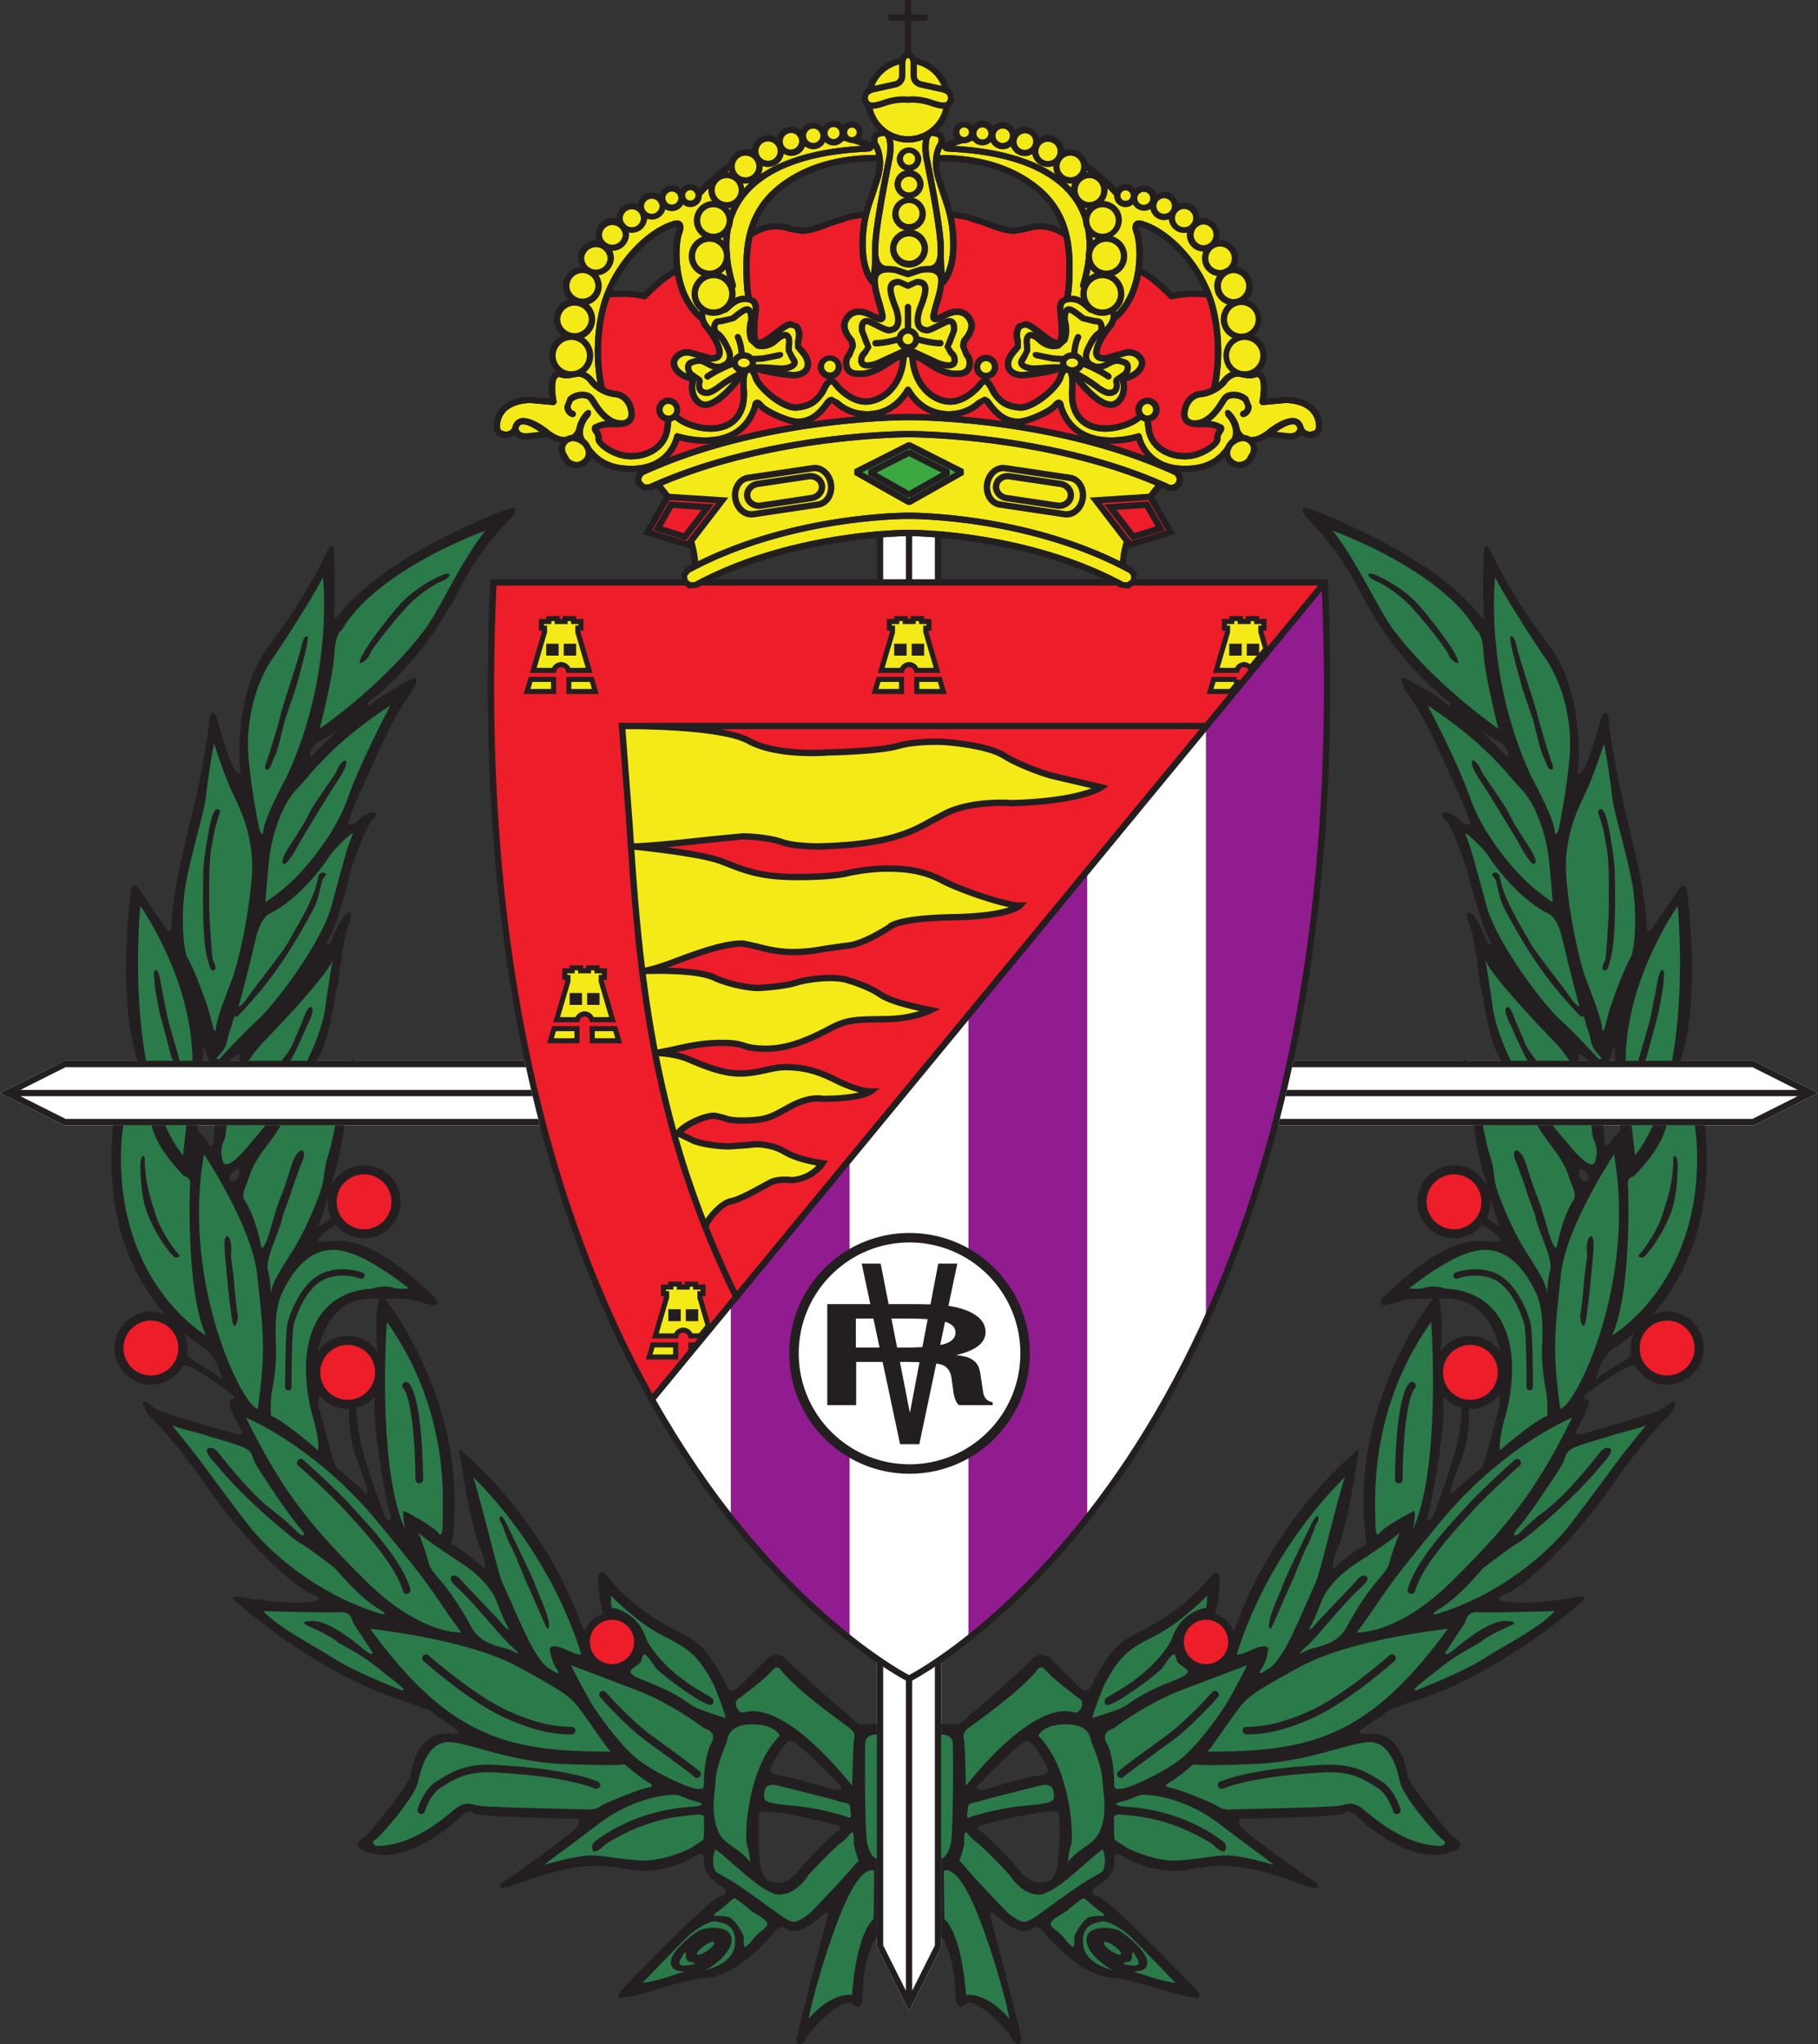 <svg xmlns="http://www.w3.org/2000/svg" xmlns:xlink="http://www.w3.org/1999/xlink" width="298.329" height="335.201" viewBox="0 0 623 700"><rect x="0" y="0" width="623" height="700" fill="#333333" stroke="none"/><g transform="matrix(3.982 0 0 -3.983 -72.268 733.87)"><path fill="#fff" d="M96.378 39.918s-1.042.498-2.769 1.645v-24.71l2.77-5.517 2.768 5.517v24.71c-1.727-1.147-2.769-1.645-2.769-1.645"/><path fill="#231f20" d="M98.603 41.24V16.98l-1.953-3.888v26.964c-.177-.094-.272-.14-.272-.14s-.095.046-.272.14V13.093l-1.952 3.888V41.24l-.545.324v-24.71l2.77-5.517 2.768 5.517v24.71z"/><path fill="#fff" d="M132.154 134.173c3.382-75.187-35.776-94.255-35.776-94.255s-39.16 19.068-35.777 94.255z"/><path fill="#911c8f" d="M70.823 134.173H60.601c-1.294-28.761 3.64-49.303 10.222-63.714zM91.267 43.31v90.863H81.045V53.58c3.804-4.787 7.443-8.104 10.222-10.27m10.222 0c2.779 2.166 6.418 5.484 10.221 10.27v80.593h-10.221zm30.665 90.863h-10.222V70.46c6.583 14.411 11.516 34.953 10.222 63.713"/><path fill="#231f20" d="m132.427 134.185-.012.26H60.341l-.012-.26c-3.352-74.503 35.537-94.32 35.93-94.512l.12-.059.118.059c.394.191 39.281 20.009 35.93 94.512M96.378 40.224c-1.226.65-12.305 6.878-21.8 23.673l57.325 69.542c.117-2.811.183-5.556.183-8.211 0-64.949-33.52-83.845-35.708-85.004"/><path fill="#fff" d="M106.366 67.885c0-5.492-4.451-9.944-9.943-9.944-5.491 0-9.943 4.452-9.943 9.944s4.452 9.943 9.943 9.943c5.492 0 9.943-4.451 9.943-9.943"/><path fill="#231f20" d="M106.775 67.885v-.001h-.002a10.32 10.32 0 0 0-3.03-7.32 10.32 10.32 0 0 0-7.318-3.03v-.001h-.002v.001c-2.86 0-5.448 1.159-7.32 3.03a10.32 10.32 0 0 0-3.03 7.32h-.001v.001h.001a10.32 10.32 0 0 0 3.03 7.32 10.32 10.32 0 0 0 7.319 3.03v.001h.001v-.001c2.86 0 5.448-1.158 7.32-3.03a10.32 10.32 0 0 0 3.03-7.32zm-.816-.001h-.001v.002h.001a9.5 9.5 0 0 1-2.793 6.74 9.5 9.5 0 0 1-6.743 2.795v-.002h-.001v.002a9.5 9.5 0 0 1-6.74-2.794 9.5 9.5 0 0 1-2.795-6.742h.002v-.001h-.002a9.5 9.5 0 0 1 2.794-6.741 9.5 9.5 0 0 1 6.742-2.795v.002h.002v-.002a9.5 9.5 0 0 1 6.74 2.794 9.5 9.5 0 0 1 2.794 6.742"/><path fill="#231f20" d="M102.992 63.987q-.195.225-.256.69l-.215 1.43q-.114.807-.569 1.148c-.455.34-.813.387-1.528.48q1.263.288 1.901.785.638.495.638 1.2 0 .728-.61 1.262-.611.534-1.78.834a8 8 0 0 1-.804.153l.765 3.635h-1.642l-.667-3.51c-.469.016-1.028.025-1.702.025H94.62l-.683 3.484h-1.631l.741-3.484h-3.705v-8.684h2.486v3.712h2.277l1.504-7.07h1.655l1.46 6.934q.332-.052.517-.121.667-.256.794-1.135l.156-1.128v-.038q.14-.89.495-1.154h2.89v.239q-.389.087-.584.313m-6.885 6.894c.734 0 1.35-.021 1.876-.058l-.456-2.399c-.426-.023-.886-.04-1.42-.04h-.755l-.49 2.497zm-4.304-2.496v2.496h1.508l.53-2.496zm4.65-5.616-.858 4.378h.31c.518 0 .972-.008 1.375-.022zm2.956 5.913c-.099-.03-.228-.054-.349-.079l.42 2q.894-.272.895-.917 0-.704-.966-1.004"/><path fill="#ed1d29" d="M60.867 133.9h70.71l-9.727-11.799H72.546c-.488.003-.809 0-.87 0h-.292l.651-8.503c.793-12 1.695-25.596 9.155-40.821l-6.897-8.369c-7.32 13.154-13.625 32.654-13.625 60.819 0 2.802.07 5.697.199 8.673"/><path fill="#ed1d29" d="M81.573 73.241a81 81 0 0 0-2.428 5.496c.018.376 1.195 1.832 1.932 1.954.712.12 1.993.824 2.929 1.34l.513.279c.68.36 1.727.2 1.737.198 1.995.142 2.871 1.52 2.907 1.578l.225.362-.423.052c-.02.002-1.974.249-3.162.963-1.19.714-2.588.676-2.646.673-.01 0-.673-.069-.673-.069l-1.589-.111c-.97 0-2.513.223-3.048.512l-.882.424c.638.593 2.045 1.188 2.69 1.151l.6-.14c.356-.133.8-.298 2.054-.268 1.8.042 2.254.29 3.603 1.027l.425.232c1.547.836 2.518.614 2.528.612 3.379-.009 4.274.612 4.365.684l.628.487h-.795c-.446 0-1.316.168-2.92.97-1.744.873-2.9 1.075-4.199 1.119-.694.024-1.29-.109-1.922-.25-.657-.145-1.336-.295-2.219-.295-1.456 0-3.05.675-4.213 1.168l-.124.053a6 6 0 0 1-1.13.336c1.082.248 2.38.531 3.878.531 1.152 0 1.498-.112 1.864-.23.373-.121.758-.246 1.853-.269 2.175-.046 4.162.906 5.854 1.803 1.309.692 2.13.703 3.93.728l.762.012c2.396.046 3.828.77 3.887.801l.683.353-.979.204c-.855.176-3.13.644-4.033 1.271-1.069.745-2.691 1.2-2.76 1.22-1.287.46-3.783.119-4.7-.186-.762-.254-2.605-.44-3.273-.44-.645 0-2.24.283-3.434.795-.918.501-2.783.642-4.285.674l.89.326c1.655.616 4.155 1.547 5.635 1.474-.014.001 1.06-.233 1.06-.233.838-.22 1.88-.493 3.221-.493 1.208 0 2.143.165 2.967.312l1.681.233c1.51.095 3.764 1.616 3.86 1.681.076.068.783.687 5.299.77 4.879.09 5.827.987 5.918 1.089l.41.455h-.612c-1.079 0-4.838 1.224-6.592 2.148-1.807.95-3.498 1.03-4.94 1.03-1.465 0-3.162-.354-3.234-.369-.04-.011-1.145-.358-4.394-.358-2.98 0-4.266.501-5.895 1.134l-.546.211c-1.015.386-3.033.715-4.755.945 1.167.112 2.45.252 3.599.379l2.876.283c.784 0 2.39-.132 3.357-.483 1.033-.376 3.093-.38 3.18-.38 6.15.149 8.152 1.271 9.918 2.26l1.274.671c2.267 1.046 5.462.796 5.494.793 6.038.181 7.741 1.363 7.81 1.413l.484.35-4.786 1.119c-.499.124-2.701.853-4.067 1.707-1.579.986-5.37 1.221-5.405 1.222-1.617.045-3.016-.089-3.988-.375-1.492-.438-5.878-.532-5.922-.534-.06-.004-4.268-.351-6.674.966-.608.332-1.54.579-2.604.765H121.4z"/><path fill="#f4ea18" d="M72.31 121.556c1.968-.01 8.104-.131 10.134-1.243 2.552-1.397 6.787-1.047 6.965-1.031.166.002 4.486.096 6.047.555.919.27 2.257.396 3.77.354.459-.011 3.837-.302 5.179-1.141 1.542-.963 3.886-1.689 4.165-1.759l3.501-.82c-.923-.349-2.928-.887-6.803-1.004-.105.01-3.337.265-5.735-.842l-1.315-.69c-1.71-.959-3.648-2.046-9.656-2.191-.014 0-2.045.004-2.987.346-1.042.38-2.69.517-3.544.517l-2.936-.287c-2.152-.236-5.065-.556-6.39-.573l-.126 1.887-.606 7.922zm.433-10.374c.959-.096 5.705-.601 7.375-1.237l.54-.208c1.617-.629 3.011-1.171 6.094-1.171 3.366 0 4.49.361 4.536.377-.013-.004 1.685.349 3.092.349 1.377 0 2.99-.074 4.687-.967 1.39-.732 4.239-1.738 5.917-2.081-.734-.242-2.14-.534-4.798-.584-4.793-.089-5.556-.787-5.66-.926.042.046-2.162-1.441-3.523-1.526l-1.743-.24c-.84-.15-1.71-.304-2.87-.304-1.27 0-2.277.263-3.084.475l-1.158.249c-1.605.08-4.168-.874-5.864-1.506l-.882-.324c-.915-.322-1.462-.448-1.744-.497-.424 3.486-.691 6.862-.915 10.121m6.887-11.301c1.3-.558 2.963-.85 3.672-.85.623 0 2.571.177 3.446.468.754.252 3.148.617 4.362.184.035-.01 1.622-.457 2.615-1.148.807-.562 2.427-.967 3.538-1.21a10.2 10.2 0 0 0-2.797-.427l-.759-.013c-1.832-.025-2.752-.037-4.176-.791-1.632-.865-3.544-1.782-5.588-1.74-1.015.022-1.346.13-1.697.243-.39.126-.794.257-2.031.257-1.657 0-3.143-.342-4.228-.592l-1.245-.244a105 105 0 0 0-1.014 6.477c1.045.033 4.613.088 5.903-.614m-2.377-6.941.124-.053c1.206-.51 2.858-1.21 4.426-1.21.942 0 1.682.163 2.336.308.596.133 1.16.258 1.786.236 1.257-.042 2.31-.228 3.974-1.06a11 11 0 0 1 2.155-.835c-.603-.142-1.582-.284-3.123-.284.022.003-1.1.279-2.854-.67l-.428-.231c-1.295-.709-1.686-.922-3.354-.961-1.15-.027-1.523.111-1.851.234l-.76.174c-.862.048-2.686-.728-3.332-1.52a87 87 0 0 0-1.495 6.367c.464-.028 1.54-.133 2.396-.496m.334-6.95c.631-.34 2.25-.579 3.307-.579l1.653.117.638.066c.001 0 1.287.032 2.337-.598.925-.555 2.2-.835 2.887-.956-.347-.366-1.017-.907-2.131-.99.013.004-1.172.189-2.015-.258l-.521-.283c-.85-.468-2.136-1.175-2.756-1.278-.642-.107-1.632-1.013-2.11-1.785a81 81 0 0 0-2.371 7.064zM76.293 68.61v-1.038h-2.28l.306 1.04z"/><path fill="#231f20" d="M76.51 68.61v-1.256h-2.788l.082.28.306 1.039.046.156h.163l1.974-.002h.218zm-.435-.82v.603l-1.593.001-.178-.604z"/><path fill="#f4ea18" d="M78.65 73.02v.567h-.632v.25h-.728v-.25h-.68v.25h-.73v-.25h-.631v-.567h.267v-.34l-.97-3.292 1.776-.002c.126.492.628.502.628.502s.502-.01.628-.502h.818l.705.856-.717 2.437v.341z"/><path fill="#231f20" d="M78.433 73.238v.131H77.8v.25h-.293v-.25h-1.116v.251h-.294v-.25h-.632v-.133h.268v-.587l-.009-.032-.888-3.014h1.332c.225.49.768.5.77.5l.01.001h.011c.003 0 .546-.01.771-.502h.562l.567.688-.685 2.327-.01.032v.588zm.436.35v-.786h-.267v-.093l.707-2.406.033-.11-.073-.09-.705-.855-.066-.079H77.41l-.042.163c-.076.296-.359.333-.418.338-.06-.005-.342-.042-.418-.338l-.042-.163h-.169l-1.774.001h-.29l.081.278.96 3.261v.094h-.267v1.002h.632v.25h1.165v-.25h.244v.25h1.164v-.25h.633z"/><path fill="#f4ea18" d="M77.756 68.61h-.15v-.181z"/><path fill="#231f20" d="M77.606 68.828h.612l-.294-.355-.15-.182-.386-.468v1.005zm-1.944 1.827h1.069v1.021h-1.069zm1.506 0h1.07v1.021h-1.07z"/><path fill="#f4ea18" d="M95.733 125.836v-1.039h-2.28l.306 1.039z"/><path fill="#231f20" d="M95.951 125.836v-1.257h-2.789l.082.28.306 1.039.046.155h2.355zm-.436-.821v.604h-1.594l-.178-.604z"/><path fill="#f4ea18" d="M96.73 130.813v.25h.729v-.25h.632v-.568h-.268v-.34l.969-3.292-1.774-.001c-.127.491-.628.501-.628.501s-.502-.01-.629-.501l-1.774.001.97 3.292v.34h-.268v.568h.632v.25h.729v-.25z"/><path fill="#231f20" d="M96.512 131.031v.249h1.165v-.249h.632v-1.004h-.267v-.093l.958-3.26.082-.278-.29-.001H96.85l-.042.164c-.076.295-.359.331-.418.336-.06-.005-.342-.041-.418-.336l-.042-.164h-1.943l-.29.001.081.278.96 3.26v.094h-.267v1.003h.632v.249h1.165v-.249zm.435-.186v-.25h-1.115v.251h-.293v-.251h-.632v-.132h.267v-.588l-.01-.031-.887-3.014 1.332-.001c.225.49.768.501.77.501h.022c.001 0 .543-.011.77-.501l1.33.001-.886 3.014-.01.031v.588h.268v.132h-.632v.25z"/><path fill="#f4ea18" d="M97.047 125.836v-1.039h2.28l-.306 1.039z"/><path fill="#231f20" d="M97.264 125.619v-.604h1.772l-.178.604zm-.435-.822v1.256h2.355l.045-.155.306-1.039.082-.28h-2.789zm-1.727 3.083h1.07v1.021h-1.07zm1.507 0h1.069v1.021h-1.07z"/><path fill="#f4ea18" d="M65.786 125.836v-1.039h-2.28l.306 1.039z"/><path fill="#231f20" d="M66.004 125.836v-1.257h-2.788l.082.28.305 1.039.047.155h2.354zm-.436-.821v.604h-1.593l-.178-.604z"/><path fill="#f4ea18" d="M66.783 130.813v.25h.729v-.25h.632v-.568h-.267v-.34l.968-3.292-1.774-.001c-.126.491-.628.501-.628.501s-.502-.01-.628-.501l-1.775.001.97 3.292v.34h-.268v.568h.632v.25h.73v-.25z"/><path fill="#231f20" d="M66.565 131.031v.249h1.165v-.249h.632v-1.004h-.267v-.093l.959-3.26.082-.278-.29-.001h-1.943l-.042.164c-.076.295-.358.331-.418.336-.06-.005-.342-.041-.418-.336l-.042-.164H64.04l-.29.001.082.278.96 3.26v.093h-.268v1.004h.632v.249h1.165v-.249zm.436-.186v-.25h-1.116v.25h-.293v-.25h-.632v-.132h.267v-.588l-.009-.031-.887-3.014 1.331-.001c.226.49.768.501.77.501h.021c.003 0 .545-.011.77-.501l1.332.001-.887 3.014-.009.031v.588h.267v.132h-.632v.25z"/><path fill="#f4ea18" d="M67.1 125.836v-1.039h2.28l-.306 1.039z"/><path fill="#231f20" d="M67.318 125.619v-.604h1.77l-.177.604zm-.436-.822v1.256h2.355l.046-.155.305-1.039.082-.28h-2.788zm-1.726 3.083h1.069v1.021h-1.07zm1.506 0h1.07v1.021h-1.07z"/><path fill="#f4ea18" d="M67.8 95.802v-1.039h-2.28l.306 1.04z"/><path fill="#231f20" d="M68.018 95.802v-1.257H65.23l.082.28.306 1.039.046.156h2.355zm-.436-.82v.603H65.99l-.178-.604z"/><path fill="#f4ea18" d="M68.797 100.779v.25h.729v-.25h.632v-.567h-.267v-.34l.968-3.293h-1.774c-.126.49-.628.5-.628.5s-.502-.01-.628-.5h-1.775l.97 3.292v.341h-.268v.567h.632v.25h.729v-.25z"/><path fill="#231f20" d="M68.579 100.997v.249h1.165v-.249h.632v-1.003h-.267V99.9l.959-3.26.082-.28h-2.233l-.042.164c-.076.295-.359.331-.418.336-.06-.005-.342-.041-.418-.336l-.042-.164h-2.233l.082.28.96 3.26v.093h-.268v1.003h.632v.249h1.165v-.249zm.436-.185v-.25h-1.116v.25h-.293v-.25h-.632v-.133h.267v-.587l-.009-.032-.887-3.014h1.331c.226.489.768.5.77.5h.022c.002 0 .544-.011.77-.5h1.33l-.886 3.014-.009.032v.588h.267v.132h-.632v.25z"/><path fill="#f4ea18" d="M69.114 95.802v-1.039h2.28l-.306 1.04z"/><path fill="#231f20" d="M69.332 95.585v-.604h1.77l-.177.605zm-.437-.822v1.256h2.356l.045-.155.306-1.04.082-.279h-2.789zm-1.725 3.083h1.068v1.022H67.17zm1.505 0h1.07v1.022h-1.07z"/><path fill="#f4ea18" d="M126.656 129.905v.34h.268v.568h-.632v.25h-.729v-.25h-.68v.25h-.729v-.25h-.632v-.568h.267v-.34l-.968-3.292 1.774-.001c.126.491.628.501.628.501s.325-.022.518-.292l1.343 1.63z"/><path fill="#231f20" d="M126.438 129.905v.558h.268v.132h-.632v.25h-.293v-.25h-1.116l.001.218v.032h-.294v-.25h-.632v-.132h.267v-.588l-.009-.031-.887-3.014 1.331-.001c.226.49.768.501.77.501l.017.001.012-.001s.252-.017.484-.188l1.118 1.358-.395 1.344-.01.031zm.436.122v-.093l.418-1.421.033-.111-.073-.089-1.343-1.63-.18-.219-.165.231a.52.52 0 0 1-.348.2c-.071-.007-.337-.051-.411-.336l-.042-.164h-1.942l-.291.001.083.278.958 3.26v.094h-.267v1.003h.632v.249h1.165v-.249h.244v.249h1.165v-.249h.632v-1.004z"/><path fill="#f4ea18" d="M124.566 125.836h-1.974l-.305-1.039h1.785l.494.599z"/><path fill="#231f20" d="M124.348 125.619h-1.593l-.178-.604h1.394l.377.458zm-1.756.434h1.974v-.217h.218v-.517l-.05-.06-.494-.6-.066-.08h-2.178l.082.28.306 1.039.045.155zm2.85 1.827h1.068v1.021h-1.068zm-1.507 0h1.07v1.021h-1.07zM93.609 138v-3.555h.545v3.601c-.176-.015-.351-.028-.545-.046m2.766.159c-.009 0-.118-.001-.27-.005v-3.709h.545v3.709c-.155.004-.266.005-.275.005m2.228-.114v-3.6h.544v3.554c-.193.018-.368.031-.544.046"/><path fill="#fff" d="M94.154 138.046v-3.601h1.951v3.709a38 38 0 0 1-1.951-.108m4.448 0v-3.601H96.65v3.709a38 38 0 0 0 1.952-.108"/><path fill="#f6c212" d="M89.924 142.669v.001z"/><path fill="#f4ea18" d="M99.244 171.532c.029-.1.104-.226.317-.297l.363-.033c5.16-.239 8.811-1.674 10.56-4.148 1.311-1.857 1.518-4.308.616-7.286a.273.273 0 0 1 .521-.158q.576 1.899.576 3.532c0 1.617-.424 3.03-1.269 4.226-1.807 2.558-5.498 4.043-10.643 4.341 7.797 2.787 13.71-4.218 13.77-4.292a.27.27 0 0 1 .174-.097c.059-.008 5.824-.838 8.878-5.16 1.814-2.566 2.326-5.848 1.535-9.756-.84-.047-1.334-.75-1.34-.759a2.3 2.3 0 0 0-.285-.299c.196 1.089.47 3.478-.177 6.271-.874 3.776-3.935 6.885-6.238 7.587-.086.039-.531.219-.815-.045-.315-.291-.117-.841-.052-1.021.351-.975.501-4.708-1.524-6.712-.003.01-.001.021-.005.03-.098.21-.334.457-.902.44-.975-.03-1.122-.032-1.196.005-.001.005-.102.098-.102.098-.277.263-.793.755-1.461.815-.097.009-.163-.012-.25-.014.091.406.158 1.169.158 2.637 0 3.717-1.367 6.142-4.43 7.865-2.794 1.572-5.981 1.639-6.997 1.616.061.306.153.505.218.614"/><path fill="#f4ea18" d="M105.923 155.41c0 .274.065.492.176.597l.285.084c.208-.012.704-.391 1.103-.697.514-.393 1.043-.799 1.475-.896a.56.56 0 0 1 .515.126c.408.368.38 1.365.2 2.854-.043.352-.006.547.098.655.151.155.475.161.721.138.478-.043.905-.449 1.134-.667l.234-.19c.201-.101.272-.099 1.457-.063.15.005.339-.013.391-.126.099-.21-.114-.684-.262-.851-.266-.299-.998-1.265-1.186-2.132-.073-.33-.031-.595.124-.785.241-.297.646-.295.889-.294.036 0 .611.165.611.165l1.257.347c.728.075.968-.444 1.002-.527q.007-.045.008-.089c0-.583-.826-.935-.835-.939-.097-.016-.783-.185-.783-.666q0-.028.004-.058a2 2 0 0 0 .049-.448 1.46 1.46 0 0 0-.278-.896c-.152-.199-.347-.319-.536-.329-.894-.056-2.5 1.789-2.744 2.241a1.9 1.9 0 0 1-.634.656.5.5 0 0 1-.13.105c-.031.016-.081.02-.124.03-.305.133-.647.179-.982.048-.587-.228-2.563-.557-3.157-.526-.303.016-.56.121-.703.288a.6.6 0 0 0-.129.467c.04.377.368.748.586.994l.238.308v.592zm-14.421-.105-.152.201c-.22.404-.363.715-.2 1.042q.2.453.596.577c.366.116.84.017 1.336-.28.421-.234.841-.418 1.112-.209.256.198.165.553.091.838l-.045.194-.158.575c-.17.552-.429 1.387-.384 2.018a.5.5 0 0 0 .207.402c.16.116.395.162.634.169h.001l.001.001c.241.007.486-.026.659-.069l.98-.327a.43.43 0 0 1 .214 0l.98.327c.173.043.417.076.658.069l.001-.001.001.001c.24-.008.476-.054.635-.17a.51.51 0 0 0 .207-.402c.045-.631-.213-1.466-.384-2.018l-.159-.575-.044-.194c-.074-.285-.166-.639.091-.838.27-.209.69-.025 1.104.204.503.302.978.401 1.345.285q.394-.127.589-.565c.17-.339.026-.651-.195-1.054l-.151-.201c-.17-.184-.29-.355-.29-.883l.327-.819c.126-.15.218-.258.218-.542 0-.409-.14-.682-.818-.682-.917-.035-1.69.46-2.44.939-.613.393-1.193.764-1.782.764s-1.169-.371-1.783-.764c-.749-.479-1.523-.974-2.429-.939-.689 0-.828.273-.828.682 0 .284.092.392.219.542l.326.819c0 .528-.12.699-.29.883m3.489 16.936a3.7 3.7 0 0 1 1.296-.248c.457 0 .891.095 1.295.248a3.5 3.5 0 0 1-.056-.64c0-.418.055-.796.076-.922.014-.071 1.227-5.952 1.227-7.675l.002-.602c-.012-.257-.072-.604-.265-.816q-.188-.21-.533-.209l-.004-.002a3.3 3.3 0 0 1-.786-.082l-.956-.319-.956.319c-.062.015-.396.09-.786.082l-.005.002c-.23 0-.405.068-.533.209-.194.213-.252.562-.265.819l.002.599c0 1.723 1.214 7.604 1.226 7.663.022.133.077.514.077.936 0 .211-.016.432-.056.638m3.889.148c.088-.137.009-.387-.026-.463.003.013-.319-.419-.397-1.269-.002-.015-.016-.027-.015-.043.001-.007.007-.01.008-.018-.006-.094-.025-.169-.025-.274 0-.415.061-.913.233-1.493l.447-1.368c.436-1.273.814-2.372.814-4.276 0-1.176-.228-1.945-.459-2.431-.058.259-.077.992-.083 1.607.01.187 0 .318-.002.344l-.001.299c0 1.778-1.187 7.529-1.237 7.773a5 5 0 0 0-.063.821c0 .383.046.745.175.897a.14.14 0 0 0 .115.054c.266 0 .45-.056.515-.16m-5.725 3.282a3.136 3.136 0 0 0 3.133 3.133c1.727 0 3.133-1.405 3.133-3.133s-1.406-3.133-3.133-3.133a3.136 3.136 0 0 0-3.133 3.133m.54-3.282c.067.104.25.16.516.16.049 0 .08-.015.115-.054.128-.152.175-.511.175-.895 0-.29-.027-.594-.065-.834-.049-.233-1.235-5.984-1.235-7.762l-.001-.313a2.4 2.4 0 0 1-.003-.329c-.005-.616-.024-1.35-.082-1.609-.232.486-.46 1.256-.46 2.432 0 1.903.378 3.001.815 4.273l.446 1.371c.17.577.233 1.072.233 1.486 0 .106-.02.183-.027.278.001.009.01.013.01.021.002.019-.014.032-.017.051-.083.851-.412 1.297-.435 1.323l.001.003c0 .017-.028.116-.028.221 0 .062.01.127.042.177m-12.153-20.425c-.243-.452-1.848-2.297-2.74-2.241-.192.01-.388.13-.54.329-.256.337-.342.817-.232 1.316.063.553-.675.736-.824.767h.002c0 .005-.789.354-.789.924q0 .044.009.089c.034.083.274.602 1.001.527l1.26-.347.573-.165c.279-.001.685-.003.925.294.154.19.196.455.124.785-.188.867-.92 1.833-1.186 2.132-.148.167-.36.641-.262.851.052.113.242.131.39.126 1.186-.036 1.257-.038 1.459.063l.232.19c.23.218.657.624 1.135.667.245.023.571.016.72-.138q.158-.163.109-.579c-.189-1.565-.218-2.562.19-2.93.14-.126.322-.17.515-.126.431.097.962.503 1.474.896.4.306.896.685 1.103.697l.286-.084c.111-.105.175-.323.175-.597l-.074-.484.001-.592.238-.308c.218-.246.546-.617.586-.994a.6.6 0 0 0-.13-.467c-.142-.167-.398-.272-.703-.288-.593-.031-2.57.298-3.156.526-.335.131-.677.085-.982-.048-.043-.01-.094-.014-.124-.03a.5.5 0 0 1-.13-.105 1.9 1.9 0 0 1-.635-.656"/><path fill="#f4ea18" d="M69.466 162.16c3.055 4.322 8.82 5.152 8.878 5.16.068.009.13.044.174.097.06.074 5.974 7.079 13.771 4.292-5.145-.298-8.836-1.783-10.643-4.341-.845-1.196-1.269-2.609-1.269-4.226q0-1.633.575-3.532a.272.272 0 1 1 .522.158c-.902 2.978-.695 5.429.617 7.286 1.747 2.474 5.399 3.909 10.558 4.148l.364.033c.212.071.287.195.316.296a2.1 2.1 0 0 0 .215-.613c-1.02.023-4.203-.046-6.993-1.616-3.063-1.723-4.43-4.148-4.43-7.865 0-1.468.067-2.231.158-2.637-.087.002-.153.023-.25.014-.667-.06-1.183-.552-1.46-.815l-.118-.108c-.058-.027-.203-.025-1.181.005-.568.017-.804-.23-.902-.44-.004-.009-.001-.02-.005-.03-2.025 2.004-1.875 5.737-1.525 6.712.066.18.264.73-.051 1.021-.285.264-.729.084-.815.045-2.303-.702-5.364-3.811-6.238-7.587a16 16 0 0 1-.177-6.271 2.3 2.3 0 0 0-.285.299c-.006.009-.5.712-1.34.759-.791 3.908-.278 7.19 1.534 9.756m45.977-27.767-.274-.224-.353.036c-8.252 4.448-18.029 4.499-18.441 4.499s-10.183-.051-18.435-4.499l-.353-.036-.274.224-.036.353.223.274c8.55 4.61 18.456 4.612 18.873 4.61h.003c.418.002 10.331-.001 18.88-4.61a.463.463 0 0 0 .187-.627"/><path fill="#f4ea18" d="M114.541 135.988c-8.426 4.17-17.746 4.189-18.166 4.187-.421.002-9.734-.016-18.16-4.186-.216 2.965-2.326 5.687-3.046 6.532 9.644 4.08 20.724 4.129 21.206 4.129s11.568-.049 21.211-4.129c-.719-.845-2.829-3.567-3.045-6.533"/><path fill="#f4ea18" d="M119.365 142.834a.465.465 0 0 0-.614-.229c-9.955 4.537-21.873 4.59-22.376 4.59-.502 0-12.415-.053-22.37-4.59l-.354-.013-.26.242a.465.465 0 0 0 .23.614c10.248 4.671 22.247 4.674 22.753 4.672h.002c.506.002 12.511-.001 22.76-4.672a.467.467 0 0 0 .229-.614"/><path fill="#ed1d29" d="M75.728 144.917a4.1 4.1 0 0 1 .888 1.474c.466-.125 1.493-.352 2.632-.28a48 48 0 0 1-3.52-1.194m5.672 1.785c.952.521 1.621 1.369 1.987 2.53l.021-.021c.438-.538 2.056-1.285 3.04-1.458a63 63 0 0 1-5.049-1.051m6.616 1.294c.477.234.994.654 1.547 1.433.047.071.136.158.187.158l.24-.179.249-.213c.246-.179.8-.578 1.674-.752a71 71 0 0 1-3.897-.447m6.139.602c.846.291 1.58.842 2.133 1.646a4.25 4.25 0 0 1 2.11-1.636 41 41 0 0 1-2.022.057c-.126.001-.932 0-2.22-.067m6.554-.144a4.1 4.1 0 0 1 1.628.741l.247.213.241.179c.051 0 .139-.087.186-.158.523-.735 1.013-1.155 1.468-1.397a70 70 0 0 1-3.77.422m5.494-.684c.988.196 2.536.916 2.962 1.441l.021.021c.352-1.113.988-1.933 1.879-2.459a63 63 0 0 1-4.862.997m7.315-1.663c1.059-.036 2 .166 2.439.284.104-.313.344-.852.797-1.37-1.077.405-2.16.767-3.236 1.086"/><path fill="#f4ea18" d="m131.297 147.255-.345-.119c-.563 0-.639.393-.676.564-.136.271-.516.7-1.055.591-.801-.079-1.828-.851-2.058-1.053-.011-.009-.901-.772-1.713-.519l-.049.021c-.019.007-.037.022-.056.03a1.03 1.03 0 0 0-.545.75c-.114.637-.744 1.463-.939 1.463-.196 0-.281.025-.281-.247 0-.273.221-.443.221-.443s.744-.938.346-1.72l-.331-.437c-.556-.8-1.393-2.009-3.922-1.929-2.968.093-3.467 2.47-3.488 2.571a.27.27 0 0 1-.353.207c-.026-.008-2.623-.846-4.545.145-.874.452-1.484 1.221-1.803 2.225-.012.202-.104.443-.323.513-.305.098-.557-.212-.639-.313-.366-.451-2.288-1.328-3.012-1.296-.653.028-1.382.228-2.267 1.472-.025.041-.261.401-.639.401l-.615-.328s-.19-.165-.233-.196c-.259-.189-1.047-.763-2.375-.703-1.291.059-2.384.761-3.078 1.975-.014.023-.04.027-.058.045-.017.017-.021.044-.044.057-.011.006-.024 0-.036.004-.032.014-.063.013-.099.013s-.067.001-.1-.013c-.011-.004-.024.002-.035-.004-.022-.013-.027-.04-.045-.057s-.043-.022-.057-.045c-.694-1.214-1.787-1.916-3.078-1.975-1.328-.06-2.116.514-2.375.703a8 8 0 0 0-.233.196l-.615.328c-.378 0-.614-.36-.64-.401-.884-1.244-1.613-1.444-2.266-1.472-.723-.032-2.646.845-3.012 1.296-.083.101-.334.411-.64.313-.218-.07-.31-.311-.323-.513-.318-1.004-.928-1.773-1.803-2.225-1.922-.991-4.519-.153-4.545-.145a.273.273 0 0 1-.353-.207c-.02-.101-.519-2.478-3.486-2.571-2.53-.08-3.368 1.129-3.923 1.929l-.331.437c-.398.782.346 1.72.346 1.72s.222.17.222.443c0 .272-.086.247-.282.247s-.825-.826-.94-1.463a1.03 1.03 0 0 0-.547-.751c-.017-.008-.035-.021-.052-.028l-.052-.022c-.81-.253-1.7.51-1.711.519-.231.202-1.257.974-2.059 1.053-.538.109-.919-.32-1.054-.591-.037-.171-.113-.564-.676-.564l-.345.119c-.116.134-.112.373-.1.453.179 1.973 2.578 1.885 2.68 1.88.024-.001 1.87-.167 1.87-.167.086-.007.182.024.24.088s.094.15.077.234c-.13.653-.204 1.699.04 1.982.113.129.113.129.309.073.222-.064.557-.159 1.101.016.81.26 1.32-.464 1.325-.471.187-.28.998-1.11 2.24-1.243.4-.043.712-.245.927-.598.246-.407.282-.895.21-1.076-.064-.165-.174-.272-.497-.327-.013.001-.02.013-.034.012-1.074-.054-1.833 1.138-2.119 1.587l-.135.208c-.197.308-.42.657-1.16.657-.48 0-.942-.182-1.235-.487l-.309-.772c.025-.617.45-.868.67-.914a.27.27 0 0 1 .318.205.275.275 0 0 1-.199.326c-.039.011-.231.078-.244.404l.156.374c.19.197.513.319.843.319.44 0 .522-.127.702-.406l.07-.108c.237-.372.654-1.016 1.246-1.459-.502-.056-.802-.218-.865-.256-.11-.026-.223-.078-.286-.2q-.124-.248.116-.58c.172-.236.164-.378.156-.541-.004-.552 1.486-1.716 3.06-1.716 1.834 0 3.234 1.094 3.404 2.661l.128 1.017.036.012c.232-.556 1.91-1.371 3.459-1.306.921.038 1.68.36 2.196.933.509.563.766 1.336.766 2.301q0 .174-.012.357-.028.33-.027.574c0 .639.112.852.155.913.013.008.029.009.043.016.013-.005.027-.008.027-.008.05-.025.18-.125.29-.499.292-.983 2.525-2.901 3.795-2.782 1.185.111 1.835.509 2.485 1.52.16.353.362.688.447.741.086-.014.155-.072.17-.102.074-.148 1.372-1.726 2.947-1.649 1.49.073 3.133 1.396 3.39 3.785.007.129.024.215.043.285.03.004.065.016.095.016s.064-.012.095-.016c.02-.07.036-.156.043-.285.257-2.389 1.9-3.712 3.39-3.785 1.576-.077 2.873 1.501 2.947 1.649.015.03.083.088.169.102.085-.053.289-.388.448-.741.65-1.011 1.3-1.409 2.485-1.52 1.271-.119 3.502 1.799 3.794 2.782.11.374.24.474.291.499 0 0 .014.003.027.008.013-.007.029-.008.042-.016.044-.061.156-.274.156-.913a7 7 0 0 0-.028-.574 6 6 0 0 1-.011-.357c0-.965.257-1.738.766-2.301.516-.573 1.274-.895 2.196-.933 1.549-.065 3.226.75 3.459 1.306l.035-.012.128-1.017c.17-1.567 1.571-2.661 3.404-2.661 1.574 0 3.065 1.164 3.061 1.716a.7.7 0 0 0 .156.541q.24.332.115.58c-.062.122-.175.174-.285.2-.063.038-.363.2-.865.256.593.443 1.009 1.087 1.246 1.459l.07.108c.179.279.261.406.702.406.329 0 .653-.122.842-.319l.156-.374c-.012-.326-.205-.393-.243-.404a.274.274 0 0 1-.199-.326.27.27 0 0 1 .317-.205c.222.046.646.297.67.914l-.308.772c-.293.305-.754.487-1.235.487-.739 0-.962-.349-1.16-.657 0 0-.134-.207-.136-.208-.285-.449-1.045-1.641-2.118-1.587-.013.001-.021-.011-.034-.012-.323.055-.434.162-.498.327-.071.181-.036.669.211 1.076q.324.531.926.598c1.242.133 2.054.963 2.241 1.243.004.007.515.731 1.324.471.545-.175.88-.08 1.101-.016.196.056.196.056.309-.073.245-.283.171-1.329.041-1.982-.017-.084.02-.17.077-.234s.153-.095.239-.088c0 0 1.847.166 1.871.167.103.005 2.501.093 2.681-1.88.011-.08.015-.319-.101-.453"/><path fill="#ed1d29" d="M87.127 164.4c1.487.065 2.963 1.021 4.188 1.225.375.034 1.092.236 1.06.102a11.2 11.2 0 0 1-.265-2.542c0-2.283.796-3.23 1.07-3.49.067-.578.247-1.177.381-1.613l.142-.503.055-.241.036-.202-.44.181c-.623.374-1.256.492-1.773.326-.413-.13-.733-.429-.924-.864-.297-.594-.002-1.137.214-1.533l.23-.31c.097-.106.146-.158.146-.514l-.198-.468c-.155-.183-.347-.411-.347-.893 0-.56.237-1.227 1.362-1.227 1.067-.041 1.953.526 2.734 1.025.284.182.56.355.82.484-.002-.025-.011-.041-.012-.066-.223-2.068-1.615-3.22-2.874-3.282-1.211-.059-2.331 1.189-2.439 1.359-.114.229-.39.378-.714.378-.103 0-.417 0-.863-1.014-.537-.83-1.042-1.139-2.057-1.234-.91-.086-2.974 1.559-3.221 2.393a2 2 0 0 1-.166.4c.705-.254 2.671-.579 3.324-.544.46.024.847.194 1.09.478.203.239.292.542.257.878-.058.55-.456 1-.72 1.298l-.16.192.042.214.09.617c0 .304-.06.724-.347.994l-.69.232c-.374-.023-.85-.388-1.403-.809-.444-.341-.949-.727-1.264-.798l-.027-.003c-.087.049-.268.383-.026 2.386.063.525-.024.869-.248 1.1-.08.083-.198.123-.308.172-.008.026-.01.054-.023.076-.02.032-.193.382-.193 2.677 0 1.043.108 1.969.334 2.801 2.084 1.183 3.275.094 4.127.162M69.68 147.319c.022.013.426.249 1.113.192.93-.011 1.645.035 1.911.717.131.336.087.996-.253 1.556a1.74 1.74 0 0 1-1.333.857 2.7 2.7 0 0 0-.914.272c-.058.237-.326 1.435-.326 3.135 0 1.008.095 2.19.386 3.445q.175.75.459 1.456c1.693.173 2.885-.168 2.885-.168s1.567 1.635 2.586 2.089c.231-1.484.836-3.077 2.094-4.122.02-.016.045-.01.067-.02a1.9 1.9 0 0 1 .362-.716c.224-.251.898-1.138 1.061-1.886.034-.154.028-.273-.016-.327-.075-.093-.328-.092-.463-.092-.038 0-.404.125-.404.125l-1.41.385c-.947.097-1.446-.54-1.578-.89l-.008-.023-.005-.022a1.3 1.3 0 0 1-.022-.234c0-.936 1.122-1.41 1.174-1.431.213-.051.403-.137.443-.192a2.4 2.4 0 0 1-.053-.478c0-.453.134-.887.392-1.226.25-.326.592-.524.942-.542 1.13-.071 2.594 1.6 3.092 2.288a7 7 0 0 1 .022-.78c.06-.974-.147-1.734-.616-2.254-.415-.46-1.043-.721-1.814-.753-1.5-.063-2.837.743-2.967.972a.43.43 0 0 1-.25.303c-.252.11-.528-.007-.474-.01-.288.015-.288.015-.45-1.474-.164-1.502-1.556-2.175-2.862-2.175-1.31 0-2.386.88-2.522 1.116l.005.027q.003.06.004.132c0 .189-.038.44-.258.748m39.893 16.919c.227-.832.335-1.758.335-2.801 0-2.295-.174-2.645-.194-2.677-.013-.022-.014-.05-.022-.076-.11-.049-.228-.089-.308-.172-.224-.231-.312-.575-.249-1.1.243-2.003.062-2.337-.025-2.386l-.027.003c-.316.071-.82.457-1.265.798-.551.421-1.028.786-1.402.809l-.69-.232c-.287-.27-.347-.69-.347-.994l.09-.617s.04-.217.041-.214l-.16-.192c-.262-.298-.661-.748-.719-1.298a1.14 1.14 0 0 1 .256-.878c.244-.284.63-.454 1.09-.478.653-.035 2.62.29 3.325.544a2 2 0 0 1-.167-.4c-.247-.834-2.311-2.479-3.22-2.393-1.015.095-1.52.404-2.058 1.234-.446 1.014-.759 1.014-.862 1.014-.324 0-.6-.149-.715-.378-.107-.17-1.227-1.418-2.439-1.359-1.259.062-2.65 1.214-2.873 3.282-.001.025-.01.041-.012.066a9 9 0 0 0 .82-.484c.78-.499 1.666-1.066 2.733-1.025 1.126 0 1.362.667 1.362 1.227 0 .482-.192.71-.346.893l-.198.468c0 .356.049.408.145.514l.23.31c.216.396.512.939.214 1.533-.19.435-.509.734-.923.864-.518.166-1.15.048-1.774-.326l-.44-.181.037.202.055.241.141.503c.135.436.314 1.035.381 1.613.275.26 1.071 1.207 1.071 3.49 0 1.027-.103 1.827-.266 2.542-.031.134.686-.068 1.061-.102 1.225-.204 2.702-1.16 4.188-1.225.851-.068 2.043 1.021 4.126-.162m13.063-17.667q0-.072.004-.132l.005-.027c-.137-.236-1.213-1.116-2.522-1.116-1.307 0-2.698.673-2.862 2.175-.162 1.489-.162 1.489-.45 1.474.053.003-.223.12-.474.01a.43.43 0 0 1-.25-.303c-.131-.229-1.467-1.035-2.967-.972-.772.032-1.399.293-1.815.753-.468.52-.675 1.28-.615 2.254.026.308.029.558.021.78.499-.688 1.964-2.359 3.093-2.288.35.018.692.216.941.542.259.339.393.773.393 1.226q-.001.238-.053.478c.04.055.229.141.442.192.053.021 1.175.495 1.175 1.431q0 .112-.023.234l-.004.022-.009.023c-.131.35-.63.987-1.577.89l-1.41-.385s-.366-.125-.404-.125c-.136 0-.388-.001-.464.092-.043.054-.049.173-.015.327.163.748.837 1.635 1.061 1.886.127.144.279.418.361.716.023.01.048.004.068.02 1.259 1.045 1.862 2.638 2.094 4.122 1.019-.454 2.586-2.089 2.586-2.089s1.191.341 2.884.168q.285-.706.459-1.456c.292-1.255.386-2.437.386-3.445 0-1.7-.268-2.898-.325-3.135a2.7 2.7 0 0 0-.914-.272c-.72-.078-1.122-.509-1.334-.857-.339-.56-.384-1.22-.253-1.556.266-.682.982-.728 1.911-.717.688.057 1.092-.179 1.115-.192-.222-.308-.259-.559-.259-.748"/><path fill="#231f20" d="M131.938 147.773c-.181 1.984-2.202 2.41-3.222 2.359l-1.594-.141c.037.249.074.556.074.907 0 .457-.066.92-.295 1.183-.341.392-.635.308-.871.241-.186-.053-.398-.114-.784.01-.023.007-.041.006-.064.012.241 1.202.368 2.354.368 3.442 0 2.567-.668 4.808-2 6.692-3.072 4.343-8.509 5.27-9.144 5.364-.477.557-6.724 7.589-14.976 4.143.046.207.057.464-.091.696-.108.171-.296.269-.52.335a3.66 3.66 0 0 1 1.145 2.655c0 1.934-1.505 3.508-3.405 3.65v3.126h1.396v.545H96.56v1.26h-.545v-1.26h-1.396v-.545h1.396v-3.126c-1.898-.142-3.405-1.716-3.405-3.65 0-1.046.444-1.985 1.147-2.655-.225-.066-.413-.164-.521-.335-.151-.236-.138-.496-.098-.694-8.248 3.441-14.493-3.588-14.97-4.145-.634-.094-6.07-1.021-9.143-5.364-1.332-1.884-2.001-4.125-2.001-6.692 0-1.088.128-2.24.369-3.442-.023-.006-.042-.005-.065-.012-.386-.124-.597-.063-.784-.01-.236.067-.53.151-.87-.241-.229-.263-.296-.726-.296-1.183 0-.351.037-.658.075-.907l-1.594.141c-1.02.051-3.042-.375-3.223-2.359-.006-.037-.07-.524.227-.871.122-.142.353-.311.76-.311.87 0 1.159.628 1.19.961-.02-.083.162.261.46.202.578-.059 1.455-.641 1.78-.925.06-.054 1.471-1.236 2.687-.379l.29-.251.281-.374c.546-.787 1.562-2.252 4.388-2.163.134.004.245.031.371.044a1.01 1.01 0 0 1-.174-1.097l.565-.527.77.027q.208.093.417.182c.542-.625 2.93-3.546 3.04-6.567-.148-.077-.298-.145-.445-.224l-.488-.598.078-.768.598-.487.768.078c8.132 4.384 18.077 4.434 18.177 4.434s10.051-.05 18.183-4.434l.767-.078.597.487.079.768-.486.598c-.148.079-.298.146-.446.224.11 3.021 2.496 5.942 3.04 6.567q.21-.09.416-.182a1.01 1.01 0 0 1 1.336.499c.168.369.089.785-.16 1.075.062-.004.112-.019.176-.021 2.825-.089 3.84 1.376 4.386 2.163l.281.374.291.251c1.215-.857 2.626.325 2.686.379.326.284 1.202.866 1.781.925.298.059.479-.285.459-.202.032-.333.321-.961 1.191-.961.406 0 .637.169.76.311.298.347.233.834.226.871m-32.694 23.759c.029-.1.104-.226.317-.297l.363-.033c5.16-.239 8.811-1.674 10.56-4.148 1.311-1.857 1.518-4.308.616-7.286a.273.273 0 0 1 .521-.158q.576 1.899.576 3.532c0 1.617-.424 3.03-1.269 4.226-1.807 2.558-5.498 4.043-10.643 4.341 7.797 2.787 13.71-4.218 13.77-4.292a.27.27 0 0 1 .174-.097c.059-.008 5.824-.838 8.878-5.16 1.814-2.566 2.326-5.848 1.535-9.756-.84-.047-1.334-.75-1.34-.759a2.3 2.3 0 0 0-.285-.299c.196 1.089.47 3.478-.177 6.271-.874 3.776-3.935 6.885-6.238 7.587-.086.039-.531.219-.815-.045-.315-.291-.117-.841-.052-1.021.351-.975.501-4.708-1.524-6.712-.003.01-.001.021-.005.03-.098.21-.334.457-.902.44-.975-.03-1.122-.032-1.196.005-.001.005-.102.098-.102.098-.277.263-.793.755-1.461.815-.097.009-.163-.012-.25-.014.091.406.158 1.169.158 2.637 0 3.717-1.367 6.142-4.43 7.865-2.794 1.572-5.981 1.639-6.997 1.616.061.306.153.505.218.614m20.625-23.304c.266-.682.982-.728 1.911-.717.688.057 1.092-.179 1.115-.192-.222-.308-.259-.559-.259-.748q0-.072.004-.132l.005-.027c-.137-.236-1.213-1.116-2.522-1.116-1.307 0-2.698.673-2.862 2.175-.162 1.489-.162 1.489-.45 1.474.053.003-.223.12-.474.01a.43.43 0 0 1-.25-.303c-.131-.229-1.467-1.035-2.967-.972-.772.032-1.399.293-1.815.753-.468.52-.675 1.28-.615 2.254.026.308.029.558.021.781.499-.688 1.964-2.36 3.096-2.289.347.018.689.216.938.542.257.337.391.767.391 1.227q-.002.235-.052.477c.039.055.23.141.396.177.097.035 1.222.51 1.222 1.446q0 .113-.023.234l-.004.022-.008.023c-.132.35-.631.987-1.577.89l-1.411-.385-.366-.125c-.174 0-.426-.001-.501.092-.044.054-.049.173-.016.327.163.748.837 1.635 1.061 1.886.127.144.279.418.361.716.023.01.048.005.068.02 1.18.98 1.776 2.44 2.037 3.843.961-.46 2.431-1.982 2.446-1.998.071-.073.174-.102.271-.073.012.003 1.169.323 2.783.159l.126-.013c.141-.383.268-.772.36-1.173.292-1.255.386-2.437.386-3.445 0-1.7-.268-2.898-.325-3.135a2.7 2.7 0 0 0-.914-.272c-.72-.078-1.122-.509-1.334-.857-.339-.56-.384-1.22-.253-1.556m-50.19-.909c.023.013.427.249 1.114.192.93-.011 1.645.035 1.911.717.131.336.087.996-.253 1.556a1.74 1.74 0 0 1-1.333.857 2.7 2.7 0 0 0-.914.272c-.058.237-.326 1.435-.326 3.135 0 1.008.095 2.19.386 3.445.093.401.22.79.36 1.173l.127.013c1.614.164 2.771-.156 2.783-.159a.27.27 0 0 1 .271.073c.015.016 1.484 1.538 2.445 1.998.262-1.403.858-2.863 2.038-3.843.02-.016.045-.01.067-.02a1.9 1.9 0 0 1 .362-.716c.224-.251.898-1.138 1.061-1.886.034-.154.028-.273-.016-.327-.075-.093-.328-.092-.463-.092-.038 0-.404.125-.404.125l-1.41.385c-.947.097-1.446-.54-1.578-.89l-.008-.023-.005-.022a1.3 1.3 0 0 1-.022-.234c0-.936 1.122-1.41 1.174-1.431.213-.051.403-.137.443-.192a2.4 2.4 0 0 1-.053-.478c0-.453.134-.887.392-1.226.25-.326.592-.524.942-.542 1.13-.071 2.594 1.6 3.092 2.288a7 7 0 0 1 .022-.78c.06-.974-.147-1.734-.616-2.254-.415-.46-1.043-.721-1.814-.753-1.5-.063-2.837.743-2.967.972a.43.43 0 0 1-.25.303c-.252.11-.528-.007-.474-.01-.288.015-.288.015-.45-1.474-.164-1.502-1.556-2.175-2.862-2.175-1.31 0-2.386.88-2.522 1.116l.005.027q.004.06.004.132c0 .189-.038.44-.258.748m6.647 17.002c-.144-.397-.25-1.091-.25-1.919 0-.391.03-.815.084-1.248l-.077-.034c-.956-.427-2.261-1.733-2.56-2.037-.368.083-1.355.26-2.662.15 1.2 2.764 3.48 4.905 5.301 5.462.03.011.218.047.248.053.003-.009.006-.01.006-.037 0-.063-.016-.182-.09-.39m5.215-12.357c-.243-.452-1.848-2.297-2.74-2.241-.192.01-.388.13-.54.329-.256.337-.342.817-.232 1.316.063.553-.675.736-.824.767h.002c0 .005-.789.354-.789.924q0 .044.009.089c.034.083.274.602 1.001.527l1.26-.347.573-.165c.278-.001.685-.003.925.294.154.19.196.455.124.785-.188.867-.92 1.833-1.186 2.132-.148.167-.36.641-.262.851.052.113.241.131.39.126 1.186-.036 1.257-.038 1.459.063l.232.19c.23.218.657.624 1.135.667.245.023.571.016.72-.138q.158-.163.109-.579c-.189-1.565-.218-2.562.19-2.93.14-.126.322-.17.515-.126.431.097.962.503 1.474.896.4.306.896.685 1.103.697l.286-.084c.111-.105.175-.323.175-.597l-.074-.484.001-.592.238-.308c.218-.246.546-.617.586-.994a.6.6 0 0 0-.13-.467c-.142-.167-.398-.272-.703-.288-.593-.031-2.57.298-3.156.526-.335.131-.677.085-.982-.048-.043-.01-.094-.014-.124-.03a.5.5 0 0 1-.13-.105 1.9 1.9 0 0 1-.635-.656m5.055-.231c.46.024.847.194 1.09.478.203.239.292.542.257.878-.058.55-.456 1-.72 1.298l-.16.192.042.214.09.617c0 .304-.06.724-.347.994l-.69.232c-.374-.023-.85-.388-1.403-.809-.444-.341-.949-.727-1.264-.798l-.027-.003c-.087.049-.268.383-.026 2.386.063.525-.024.869-.248 1.1-.08.083-.198.123-.308.172-.008.026-.01.054-.023.076-.02.032-.193.382-.193 2.677 0 .893.08 1.701.245 2.436l.223.128c1.37.778 2.307.508 3.06.291l.955-.164c.894.039 1.76.379 2.597.707l1.614.522.47.075.502.074a11.3 11.3 0 0 1-.222-2.321c0-2.283.796-3.23 1.07-3.49.067-.578.247-1.177.381-1.613l.142-.503.055-.241.036-.202-.44.181c-.623.374-1.256.492-1.773.326-.413-.13-.733-.429-.924-.864-.297-.594-.002-1.137.214-1.533l.23-.31c.097-.106.146-.158.146-.514l-.198-.468c-.155-.183-.347-.411-.347-.893 0-.56.237-1.227 1.362-1.227 1.067-.041 1.953.526 2.734 1.025.284.182.56.355.82.484-.002-.025-.011-.041-.012-.066-.223-2.068-1.615-3.22-2.874-3.282-1.211-.059-2.331 1.189-2.439 1.359-.114.229-.39.378-.714.378-.103 0-.417 0-.863-1.014-.537-.83-1.042-1.139-2.057-1.234-.91-.086-2.974 1.559-3.221 2.393a2 2 0 0 1-.166.4c.705-.254 2.671-.579 3.324-.544m7.908 1.585c-.749-.479-1.523-.974-2.429-.939-.689 0-.828.273-.828.682 0 .284.092.392.219.542l.326.819c0 .528-.12.699-.29.883l-.152.201c-.22.404-.363.715-.2 1.042q.2.453.596.577c.366.116.84.017 1.336-.28.421-.234.841-.418 1.112-.209.256.198.165.553.091.838l-.045.194-.158.575c-.17.552-.429 1.387-.384 2.018a.5.5 0 0 0 .207.402c.16.116.395.162.634.169h.001l.001.001c.241.007.486-.026.659-.069l.98-.327a.43.43 0 0 1 .214 0l.98.327c.173.043.417.076.658.069l.001-.001.001.001c.24-.008.476-.054.635-.17a.51.51 0 0 0 .207-.402c.045-.631-.213-1.466-.384-2.018l-.159-.575-.044-.194c-.074-.285-.166-.639.091-.838.27-.209.69-.025 1.104.204.503.302.978.401 1.345.285q.394-.127.589-.565c.17-.339.026-.651-.195-1.054l-.151-.201c-.17-.184-.29-.355-.29-.883l.327-.819c.126-.15.218-.258.218-.542 0-.409-.14-.682-.818-.682-.917-.035-1.69.46-2.44.939-.613.393-1.193.764-1.782.764s-1.169-.371-1.783-.764m.487 18.923a3.7 3.7 0 0 1 1.296-.248c.457 0 .891.095 1.295.248a3.5 3.5 0 0 1-.056-.64c0-.418.055-.796.076-.922.014-.071 1.227-5.952 1.227-7.675l.002-.602c-.012-.257-.072-.604-.265-.816q-.189-.21-.533-.209l-.004-.002a3.3 3.3 0 0 1-.786-.082l-.956-.319-.956.319c-.062.015-.396.09-.786.082l-.005.002c-.23 0-.405.068-.533.209-.194.213-.252.562-.265.819l.002.599c0 1.723 1.214 7.604 1.226 7.663.022.133.077.514.077.936 0 .211-.016.432-.056.638m2.785-19.382c.782-.499 1.667-1.066 2.744-1.025 1.115 0 1.351.667 1.351 1.227 0 .482-.191.71-.345.893l-.199.468c0 .356.049.408.145.514l.23.31c.216.396.512.939.209 1.546-.185.422-.504.721-.917.851-.519.166-1.15.048-1.783-.331-.002 0-.29-.117-.432-.176l.037.202.056.241.14.503c.135.436.314 1.035.381 1.613.275.26 1.071 1.207 1.071 3.49 0 .924-.087 1.661-.221 2.321l.5-.074.471-.075 1.613-.522c.838-.328 1.704-.668 2.598-.707l.954.164c.753.217 1.691.487 3.06-.291l.224-.128c.165-.735.245-1.543.245-2.436 0-2.295-.174-2.645-.194-2.677-.013-.022-.015-.051-.023-.076-.109-.05-.227-.089-.307-.172-.182-.186-.273-.448-.273-.777q0-.118.016-.246c.094-.784.127-1.319.127-1.685 0-.606-.091-.747-.147-.779l-.024.004c-.316.071-.819.457-1.264.798-.552.421-1.029.786-1.403.809l-.69-.232c-.287-.27-.347-.69-.347-.994l.09-.617.04-.217c-.002 0-.159-.189-.159-.189-.262-.298-.661-.748-.719-1.298q-.007-.072-.008-.143c0-.279.091-.53.265-.735.243-.284.629-.454 1.09-.478.652-.035 2.618.29 3.324.544a2 2 0 0 1-.167-.4c-.247-.834-2.311-2.479-3.22-2.393-1.015.095-1.52.404-2.058 1.234-.446 1.014-.759 1.014-.862 1.014-.324 0-.6-.149-.715-.378-.107-.17-1.227-1.418-2.439-1.359-1.259.062-2.65 1.214-2.873 3.282-.001.025-.01.041-.012.066a9 9 0 0 0 .82-.484m11.386-.056c-.587-.228-2.563-.557-3.157-.526-.303.016-.56.121-.703.288a.6.6 0 0 0-.129.467c.04.377.368.748.586.994l.238.308v.592l-.074.484c0 .274.065.492.176.597l.285.084c.208-.012.704-.391 1.103-.697.514-.393 1.043-.799 1.475-.896a.56.56 0 0 1 .515.126c.408.368.38 1.365.2 2.854-.043.352-.006.547.098.655.151.155.475.161.721.138.478-.043.905-.449 1.134-.667l.234-.19c.201-.101.272-.099 1.457-.063.15.005.339-.013.391-.126.099-.21-.114-.684-.262-.851-.266-.299-.998-1.265-1.186-2.132-.073-.33-.031-.595.124-.785.241-.297.646-.295.889-.294.036 0 .611.165.611.165l1.257.347c.728.075.968-.444 1.002-.527q.007-.045.008-.089c0-.583-.826-.935-.835-.939-.097-.016-.783-.185-.783-.666q0-.028.004-.058a2 2 0 0 0 .049-.448 1.46 1.46 0 0 0-.278-.896c-.152-.199-.347-.319-.536-.329-.894-.056-2.5 1.789-2.744 2.241a1.9 1.9 0 0 1-.634.656.5.5 0 0 1-.13.105c-.031.016-.081.02-.124.03-.305.133-.647.179-.982.048m7.086 11.518c-.075.208-.09.327-.09.39 0 .027.003.028.005.037.03-.006.219-.042.248-.053 1.821-.557 4.101-2.698 5.301-5.462-1.306.11-2.293-.067-2.662-.15-.298.304-1.603 1.61-2.559 2.037l-.077.034c.054.433.084.857.084 1.248 0 .828-.107 1.522-.25 1.919m-10.493 4.506c1.923-1.081 3.104-2.423 3.694-4.225-1.429.714-2.459.432-3.22.214 0 0-.761-.145-.77-.144-.814.036-1.637.358-2.433.67 0 0-1.723.552-1.743.555l-.44.071c-.353.066-.569.103-.718.048a21 21 0 0 1-.505 1.621l-.44 1.346a4.6 4.6 0 0 0-.204 1.387c.883.021 4.074-.021 6.779-1.543m-6.876 3.562c.089-.137.01-.387-.025-.463.003.013-.319-.419-.397-1.269-.002-.015-.016-.027-.015-.043.001-.007.007-.01.008-.018-.006-.094-.025-.169-.025-.274 0-.415.061-.913.233-1.493l.447-1.368c.436-1.273.814-2.372.814-4.276 0-1.176-.228-1.945-.459-2.431-.058.259-.077.992-.083 1.607.01.187 0 .318-.002.344l-.001.299c0 1.778-1.187 7.529-1.237 7.773a5 5 0 0 0-.063.821c0 .383.046.745.175.897a.14.14 0 0 0 .115.054c.266 0 .45-.056.515-.16m-5.725 3.282a3.136 3.136 0 0 0 3.133 3.133c1.727 0 3.133-1.405 3.133-3.133s-1.406-3.133-3.133-3.133a3.136 3.136 0 0 0-3.133 3.133m.54-3.282c.066.104.25.16.516.16.049 0 .08-.015.115-.054.128-.152.175-.511.175-.895 0-.29-.027-.594-.065-.834-.049-.233-1.235-5.984-1.235-7.762l-.001-.313a2.4 2.4 0 0 1-.003-.329c-.005-.616-.024-1.35-.082-1.609-.232.486-.46 1.256-.46 2.432 0 1.903.378 3.001.815 4.273l.446 1.371c.17.577.233 1.072.233 1.486 0 .106-.02.183-.027.278.001.009.01.013.01.021.002.019-.014.032-.017.051-.083.851-.412 1.297-.435 1.323l.001.003c0 .017-.028.116-.028.221 0 .062.01.127.042.177m-.301-3.406-.44-1.348a21 21 0 0 1-.504-1.619c-.15.055-.365.018-.718-.048l-.44-.071c-.02-.003-1.743-.555-1.743-.555-.796-.312-1.62-.634-2.433-.67-.01-.001-.77.144-.77.144-.76.218-1.791.5-3.22-.214.59 1.802 1.77 3.144 3.693 4.225 2.704 1.521 5.894 1.564 6.779 1.543a4.6 4.6 0 0 0-.204-1.387m-23.927-6.823c3.055 4.322 8.82 5.152 8.878 5.16.068.009.13.044.174.097.06.074 5.974 7.079 13.771 4.292-5.145-.298-8.836-1.783-10.643-4.341-.845-1.196-1.269-2.609-1.269-4.226q0-1.633.575-3.532a.272.272 0 1 1 .522.158c-.902 2.978-.695 5.429.617 7.286 1.747 2.474 5.399 3.909 10.558 4.148l.364.033c.212.071.287.195.316.296a2.1 2.1 0 0 0 .215-.613c-1.02.023-4.203-.046-6.993-1.616-3.063-1.723-4.43-4.148-4.43-7.865 0-1.468.067-2.231.158-2.637-.087.002-.153.023-.25.014-.667-.06-1.183-.552-1.46-.815l-.118-.108c-.058-.027-.203-.025-1.181.005-.568.017-.804-.23-.902-.44-.004-.009-.001-.02-.005-.03-2.025 2.004-1.875 5.737-1.525 6.712.066.18.264.73-.051 1.021-.285.264-.729.084-.815.045-2.303-.702-5.364-3.811-6.238-7.587a16 16 0 0 1-.177-6.271 2.3 2.3 0 0 0-.285.299c-.006.009-.5.712-1.34.759-.791 3.908-.278 7.19 1.534 9.756m45.79-27.14a.463.463 0 0 0 .187-.627l-.274-.224-.353.036c-8.252 4.448-18.029 4.499-18.441 4.499s-10.183-.051-18.435-4.499l-.353-.036-.274.224-.036.353.223.274c8.55 4.61 18.456 4.612 18.873 4.61h.003c.418.002 10.331-.001 18.88-4.61m-.715.968c-8.426 4.17-17.746 4.189-18.166 4.187-.421.002-9.734-.016-18.16-4.186-.216 2.965-2.326 5.687-3.046 6.532 9.644 4.08 20.724 4.129 21.206 4.129s11.568-.049 21.211-4.129c-.719-.845-2.829-3.567-3.045-6.533m4.824 6.846a.465.465 0 0 0-.614-.229c-9.955 4.537-21.873 4.59-22.376 4.59-.502 0-12.415-.053-22.37-4.59l-.354-.013-.26.242a.465.465 0 0 0 .23.614c10.248 4.671 22.247 4.674 22.753 4.672h.002c.506.002 12.511-.001 22.76-4.672a.467.467 0 0 0 .229-.614m-43.637 2.083a4.1 4.1 0 0 1 .888 1.474c.466-.125 1.493-.352 2.632-.28a48 48 0 0 1-3.52-1.194m5.671 1.785c.953.521 1.622 1.369 1.988 2.53l.021-.021c.438-.538 2.056-1.285 3.04-1.458a63 63 0 0 1-5.049-1.051m6.615 1.294c.478.234.995.654 1.549 1.433.046.071.135.158.186.158l.24-.179.249-.213c.246-.179.8-.578 1.674-.752a71 71 0 0 1-3.897-.447m6.14.602c.846.291 1.58.842 2.133 1.646a4.25 4.25 0 0 1 2.11-1.636 41 41 0 0 1-2.022.057c-.126.001-.932 0-2.22-.067m6.555-.144a4.1 4.1 0 0 1 1.628.741l.247.213.241.179c.051 0 .139-.087.186-.158.523-.735 1.013-1.155 1.468-1.397a70 70 0 0 1-3.77.422m5.494-.684c.988.196 2.536.916 2.962 1.441l.021.021c.352-1.113.988-1.933 1.879-2.459a63 63 0 0 1-4.862.997m7.315-1.663c1.059-.036 2 .166 2.439.284.104-.313.344-.852.797-1.37-1.077.405-2.16.767-3.236 1.086m17.779 1.148-.345-.119c-.563 0-.639.393-.676.564-.136.271-.516.7-1.055.591-.801-.079-1.828-.851-2.058-1.053-.011-.009-.901-.772-1.713-.519l-.049.021c-.019.007-.037.022-.056.03a1.03 1.03 0 0 0-.545.75c-.114.637-.744 1.463-.939 1.463-.196 0-.281.025-.281-.247 0-.273.221-.443.221-.443s.744-.938.346-1.72l-.331-.437c-.556-.8-1.393-2.009-3.922-1.929-2.968.093-3.467 2.47-3.488 2.571a.27.27 0 0 1-.353.207c-.026-.008-2.623-.846-4.545.145-.874.452-1.484 1.221-1.803 2.225-.012.202-.104.443-.323.513-.305.098-.557-.212-.639-.313-.366-.451-2.288-1.328-3.012-1.296-.653.028-1.382.228-2.267 1.472-.025.041-.261.401-.639.401l-.615-.328s-.19-.165-.233-.196c-.259-.189-1.047-.763-2.375-.703-1.291.059-2.384.761-3.078 1.975-.014.023-.04.027-.058.045-.017.017-.021.044-.044.057-.011.006-.024 0-.036.004-.032.014-.063.013-.099.013s-.067.001-.1-.013c-.011-.004-.024.002-.035-.004-.022-.013-.027-.04-.045-.057s-.043-.022-.057-.045c-.694-1.214-1.787-1.916-3.078-1.975-1.328-.06-2.116.514-2.375.703a8 8 0 0 0-.233.196l-.615.328c-.378 0-.614-.36-.64-.401-.884-1.244-1.613-1.444-2.266-1.472-.723-.032-2.646.845-3.012 1.296-.083.101-.334.411-.64.313-.218-.07-.31-.311-.323-.513-.318-1.004-.928-1.773-1.803-2.225-1.922-.991-4.519-.153-4.545-.145a.273.273 0 0 1-.353-.207c-.02-.101-.519-2.478-3.486-2.571-2.53-.08-3.368 1.129-3.923 1.929l-.331.437c-.398.782.346 1.72.346 1.72s.222.17.222.443c0 .272-.086.247-.282.247s-.825-.826-.94-1.463a1.03 1.03 0 0 0-.547-.751c-.017-.008-.035-.021-.052-.028l-.052-.022c-.81-.253-1.7.51-1.711.519-.231.202-1.257.974-2.059 1.053-.538.109-.919-.32-1.054-.591-.037-.171-.113-.564-.676-.564l-.345.119c-.116.134-.112.373-.1.453.179 1.973 2.578 1.885 2.68 1.88.024-.001 1.87-.167 1.87-.167.086-.007.182.024.24.088s.094.15.077.234c-.13.653-.204 1.699.04 1.982.113.129.113.129.309.073.222-.064.557-.159 1.101.016.81.26 1.32-.464 1.325-.471.187-.28.998-1.11 2.24-1.243.4-.043.712-.245.927-.598.246-.407.282-.895.21-1.076-.064-.165-.174-.272-.497-.327-.013.001-.02.013-.034.012-1.074-.054-1.833 1.138-2.119 1.587l-.135.208c-.197.308-.42.657-1.16.657-.48 0-.942-.182-1.235-.487l-.309-.772c.025-.617.45-.868.67-.914a.27.27 0 0 1 .318.205.275.275 0 0 1-.199.326c-.039.011-.231.078-.244.404l.156.374c.19.197.513.319.843.319.44 0 .522-.127.702-.406l.07-.108c.237-.372.654-1.016 1.246-1.459-.502-.056-.802-.218-.865-.256-.11-.026-.223-.078-.286-.2q-.124-.248.116-.58c.172-.236.164-.378.156-.541-.004-.552 1.486-1.716 3.06-1.716 1.834 0 3.234 1.094 3.404 2.661l.128 1.017.036.012c.232-.556 1.91-1.371 3.459-1.306.921.038 1.68.36 2.196.933.509.563.766 1.336.766 2.301q0 .174-.012.357-.028.33-.027.574c0 .639.112.852.155.913.013.008.029.009.043.016.013-.005.027-.008.027-.008.05-.025.18-.125.29-.499.292-.983 2.525-2.901 3.795-2.782 1.185.111 1.835.509 2.485 1.52.16.353.362.688.447.741.086-.014.155-.072.17-.102.074-.148 1.372-1.726 2.947-1.649 1.49.073 3.133 1.396 3.39 3.785.007.129.024.215.043.285.03.004.065.016.095.016s.064-.012.095-.016c.02-.07.036-.156.043-.285.257-2.389 1.9-3.712 3.39-3.785 1.576-.077 2.873 1.501 2.947 1.649.015.03.083.088.169.102.085-.053.289-.388.448-.741.65-1.011 1.3-1.409 2.485-1.52 1.271-.119 3.502 1.799 3.794 2.782.11.374.24.474.291.499 0 0 .014.003.027.008.013-.007.029-.008.042-.016.044-.061.156-.274.156-.913a7 7 0 0 0-.028-.574 6 6 0 0 1-.011-.357c0-.965.257-1.738.766-2.301.516-.573 1.274-.895 2.196-.933 1.549-.065 3.226.75 3.459 1.306l.035-.012.128-1.017c.17-1.567 1.571-2.661 3.404-2.661 1.574 0 3.065 1.164 3.061 1.716a.7.7 0 0 0 .156.541q.24.332.115.58c-.062.122-.175.174-.285.2-.063.038-.363.2-.865.256.593.443 1.009 1.087 1.246 1.459l.07.108c.179.279.261.406.702.406.329 0 .653-.122.842-.319l.156-.374c-.012-.326-.205-.393-.243-.404a.274.274 0 0 1-.199-.326.27.27 0 0 1 .317-.205c.222.046.646.297.67.914l-.308.772c-.293.305-.754.487-1.235.487-.739 0-.962-.349-1.16-.657 0 0-.134-.207-.136-.208-.285-.449-1.045-1.641-2.118-1.587-.013.001-.021-.011-.034-.012-.323.055-.434.162-.498.327-.071.181-.036.669.211 1.076q.324.531.926.598c1.242.133 2.054.963 2.241 1.243.004.007.515.731 1.324.471.545-.175.88-.08 1.101-.016.196.056.196.056.309-.073.245-.283.171-1.329.041-1.982-.017-.084.02-.17.077-.234s.153-.095.239-.088c0 0 1.847.166 1.871.167.103.005 2.501.093 2.681-1.88.011-.08.015-.319-.101-.453"/><path fill="#f4ea18" d="M96.287 154.218s2.043-.953 2.52-1.157 1.498-.477 1.498.204-.545.613-.613 1.157c.017.29.46.733.545 1.38.068.459-.034 1.089-.75.732-.612-.273-1.361-.75-1.634-.682-.272.069-1.09.137-.544 1.839.544 1.363.817 2.35-.273 2.316-.29 0-.545-.323-.749-.341-.205.018-.46.341-.75.341-1.089.034-.816-.953-.272-2.316.545-1.702-.272-1.77-.544-1.839-.273-.068-1.022.409-1.635.682-.715.357-.817-.273-.75-.732.086-.647.529-1.09.546-1.38-.068-.544-.613-.476-.613-1.157s1.022-.409 1.498-.204c.477.204 2.52 1.157 2.52 1.157"/><path fill="#231f20" d="M94.67 159.932c-.317-.452-.114-1.201.343-2.341.234-.736.176-1.083.085-1.241-.08-.141-.216-.181-.383-.219-.178-.021-.622.206-.915.356l-.603.295c-.421.211-.693.125-.845.015-.357-.258-.318-.81-.284-1.036l.387-1.021s.15-.325.154-.331c-.014.022-.207-.28-.207-.28-.17-.158-.406-.375-.406-.864 0-.318.157-.488.288-.574.492-.325 1.412.042 1.59.119l2.413 1.108 2.413-1.108c.18-.077 1.098-.444 1.59-.119.131.086.287.256.287.574 0 .489-.234.706-.405.864l-.206.323c.02.002.153.288.153.288l.388 1.026c.01.066.021.163.021.273 0 .254-.057.578-.306.758-.152.11-.424.196-.856-.02l-.592-.29c-.293-.15-.737-.377-.863-.368-.22.05-.355.09-.436.231-.09.158-.148.505.093 1.259.45 1.122.652 1.871.335 2.323-.169.244-.464.36-.875.347 0-.003-.595-.24-.595-.24l-.164-.096c-.001.021-.128.096-.128.096l-.603.24c-.403.013-.697-.103-.868-.347m.117-4.344c.219.05.577.13.784.491.214.374.2.928-.046 1.695-.19.476-.618 1.547-.409 1.846.073.103.265.119.413.114.009 0 .308-.147.308-.147l.427-.192c.045 0 .473.192.473.192l.3.147c.156.005.348-.011.42-.114.21-.299-.219-1.37-.401-1.827-.252-.786-.268-1.34-.053-1.714.207-.361.565-.441.738-.48.32-.079.677.093 1.282.403l.576.283c.19.095.28.088.304.071.05-.037.107-.227.065-.515l-.548-1.403c.002-.05.382-.708.382-.708.143-.134.231-.214.231-.465 0-.091-.029-.11-.043-.12-.15-.099-.632-.024-1.076.166l-2.512 1.154-.115-.247-.116.247-2.511-1.154c-.444-.191-.926-.265-1.076-.166-.014.01-.043.029-.043.12 0 .251.087.331.232.465l.379.658c.001.05-.22.616-.22.616l-.325.833c-.043.292.014.483.064.519.024.017.114.024.293-.066l.587-.288c.606-.31.961-.482 1.236-.414"/><path fill="#f4ea18" d="M96.287 175.671s.865.139 2.043-.273c1.178-.411 1.52-.261 1.679.363.112.744-.953.863-.953.863l-1.634.363s-.64.1-.64.776v1.058s-.001.704-.495.704-.495-.704-.495-.704v-1.058c0-.676-.64-.776-.64-.776l-1.634-.363s-1.065-.119-.954-.863c.16-.624.502-.774 1.68-.363s2.043.273 2.043.273"/><path fill="#231f20" d="M95.52 178.821v-1.058a.49.49 0 0 0-.413-.507l-1.648-.366c-.043-.003-.68-.085-1-.501l-.164-.668c.062-.248.17-.56.47-.721.326-.175.78-.134 1.569.141 1.09.381 1.902.263 1.91.261l.042-.007.043.007c.009.002.821.12 1.912-.261.787-.275 1.241-.316 1.568-.141.299.161.408.473.464.694.006.027-.159.695-.159.695-.32.416-.956.498-1.029.506l-1.604.358c-.084.015-.427.097-.427.51v1.058c0 .471-.241.977-.767.977s-.767-.506-.767-.977m-2.629-2.764c.152.198.526.281.657.297l1.663.367c.284.044.853.323.853 1.042v1.058c0 .002.015.432.223.432s.222-.43.222-.434v-1.056c0-.719.57-.998.87-1.045l1.617-.36c.16-.02.535-.103.686-.301l.058-.255c-.058-.224-.132-.291-.188-.322-.167-.089-.539-.032-1.132.175-1.18.413-2.03.303-2.133.287-.103.016-.954.126-2.133-.287-.594-.207-.964-.264-1.131-.175-.057.031-.131.098-.195.349.005-.027.063.228.063.228"/><path fill="#f4ea18" d="M68.5 146.114s-.976.93-1.725.181c-.59-.59-.044-1.453.182-1.68.227-.226.93-.658 1.589 0 .658.659-.045 1.499-.045 1.499"/><path fill="#231f20" d="M66.582 146.488c-.704-.705-.17-1.713.183-2.065.208-.208.583-.43 1.014-.43.352 0 .675.145.96.43.66.661.27 1.509-.03 1.866l-.02.022c-.405.385-1.366.918-2.107.177m.568-1.68-.328.586c-.084.295-.037.526.146.709.54.54 1.277-.126 1.332-.177.047-.058.256-.331.256-.646a.65.65 0 0 0-.203-.472q-.27-.27-.575-.27a.96.96 0 0 0-.628.27"/><path fill="#f4ea18" d="M76.446 149.019a.772.772 0 1 0-1.545 0 .772.772 0 0 0 1.545 0"/><path fill="#231f20" d="M74.63 149.019c0-.575.468-1.044 1.044-1.044a1.045 1.045 0 0 1 0 2.089 1.046 1.046 0 0 1-1.045-1.045m.544 0a.5.5 0 1 0 1 0 .5.5 0 0 0-1 0"/><path fill="#f4ea18" d="M90.34 152.697a.772.772 0 1 0-1.545 0 .772.772 0 0 0 1.544 0"/><path fill="#231f20" d="M88.523 152.697c0-.576.47-1.045 1.045-1.045s1.044.469 1.044 1.045a1.046 1.046 0 0 1-2.089 0m.545 0a.5.5 0 1 0 .998 0 .5.5 0 0 0-.998 0"/><path fill="#f4ea18" d="M65.322 146.931s-2.542 2.134-2.815.454c0 0 .041-.663.929-.663s1.886.209 1.886.209"/><path fill="#231f20" d="M62.822 148.243c-.22-.082-.498-.289-.583-.814.016-.378.292-.979 1.197-.979l2.576.284-.514.406c-.178.148-1.76 1.444-2.676 1.103m-.043-.837c.05.258.187.309.233.326.33.123.978-.22 1.557-.612l-1.133-.125c-.586 0-.65.343-.657.411"/><path fill="#f4ea18" d="M78.308 151.607s-.137.182-.546.364c-.408.181-.544.953-.18 1.09.362.135.68.271 1.134.09s.999-.727 1.816-.272.227 1.452.227 1.452-.454.999-.862 1.226-.318.954 0 1.045c.317.09.998.046 1.316.272s.954.817 1.272.772c.317-.046.363-.817.272-1.09-.091-.272-.272-1.725.545-1.997.817-.273 1.543.362 1.543.362s.727.727 1.045.455.09-.863.136-1.272c.046-.408.59-.817.5-1.089-.091-.273-.59-.454-1.136-.454s-2.088.227-2.633 0-1.77-.818-2.815-1.635c0 0-.68-.499-.999-.454-.454 0-.71.296-.619.886 0 0 .069.107-.016.249"/><path fill="#231f20" d="m81.3 157.286-.245-.19-.739-.16-.494-.072c-.247-.071-.426-.32-.464-.651-.044-.381.115-.733.406-.893.227-.127.574-.72.747-1.101.08-.141.237-.501.16-.781a.53.53 0 0 0-.271-.322c-.51-.283-.868-.087-1.247.12l-.336.168c-.532.213-.933.062-1.286-.071-.279-.105-.424-.336-.432-.634l-.001-.029c0-.354.187-.785.554-.949l.436-.279a2 2 0 0 1-.036-.341c0-.323.1-.503.193-.613.113-.131.325-.288.698-.288.36-.054.98.374 1.16.507.916.716 2.057 1.31 2.76 1.602.328.138 1.242.066 1.846.02l.681-.041c.588 0 1.247.198 1.394.641.09.271-.083.518-.25.757l-.237.448.016.392c.032.349.074.783-.246 1.057-.472.405-1.202-.256-1.414-.469.006.007-.61-.515-1.265-.297l-.3.283c-.223.443-.132 1.193-.072 1.37.087.262.084.853-.119 1.182a.52.52 0 0 1-.374.264c-.335.047-.718-.232-1.222-.63m-.932-.892 1.003.258.268.206c.191.152.623.49.787.508.06-.071.101-.291.101-.487a.8.8 0 0 0-.028-.237 3 3 0 0 1-.099-.788c0-.327.048-.695.2-.997l.616-.557c.954-.318 1.774.386 1.809.417.257.255.597.471.697.447.096-.085.072-.34.048-.586l-.014-.504.332-.699.175-.298c-.027-.07-.356-.244-.873-.244l-.638.038c-.735.058-1.649.129-2.1-.058-.265-.111-1.65-.712-2.878-1.672-.3-.22-.682-.412-.792-.399-.172.003-.267.036-.323.101-.076.088-.099.255-.065.473.033.011.074.22-.053.431l-.03.051.015-.027-.653.449c-.128.057-.235.273-.23.463.003.079.025.119.034.122.369.14.602.227.938.093l.276-.14c.399-.218 1-.548 1.774-.118a1.07 1.07 0 0 1 .573.966c0 .435-.214.814-.244.864-.069.155-.501 1.068-.965 1.325-.122.068-.133.239-.133.289v.006c0 .144.057.238.08.251zm-2.29-4.936.017.046c-.005-.023-.003-.037-.007-.059z"/><path fill="#f4ea18" d="M124.073 146.114s.977.93 1.725.181c.591-.59.045-1.453-.182-1.68s-.93-.658-1.588 0c-.658.659.045 1.499.045 1.499"/><path fill="#231f20" d="m123.885 146.311-.02-.022c-.299-.357-.69-1.205-.03-1.866.285-.285.608-.43.96-.43.431 0 .807.222 1.014.43.352.352.886 1.36.182 2.065-.741.741-1.702.208-2.106-.177m.911-1.773q-.305 0-.576.27a.65.65 0 0 0-.202.472c0 .315.209.588.255.646.056.051.792.717 1.333.177.183-.183.23-.414.146-.709l-.328-.586c-.101-.101-.346-.27-.628-.27"/><path fill="#f4ea18" d="M116.127 149.019a.773.773 0 1 1 1.545.001.773.773 0 0 1-1.545-.001"/><path fill="#231f20" d="M116.9 150.064a1.047 1.047 0 0 1-1.045-1.045 1.045 1.045 0 1 1 1.045 1.045m0-1.544a.5.5 0 0 0 0 .999.5.5 0 0 0 0-.999"/><path fill="#f4ea18" d="M102.234 152.697a.772.772 0 1 1 1.545 0 .772.772 0 0 1-1.545 0"/><path fill="#231f20" d="M103.006 153.741a1.045 1.045 0 1 1 .002-2.09 1.045 1.045 0 0 1-.002 2.09m0-1.543a.498.498 0 1 0-.001.997.498.498 0 0 0 .001-.997"/><path fill="#f4ea18" d="M127.251 146.931s2.543 2.134 2.815.454c0 0-.04-.663-.928-.663s-1.887.209-1.887.209"/><path fill="#231f20" d="m127.076 147.14-.513-.406 2.575-.284c.905 0 1.181.601 1.197.979-.085.525-.364.732-.583.814-.916.341-2.499-.955-2.676-1.103m2.062-.145-1.134.125c.58.392 1.227.735 1.559.612.044-.017.182-.068.232-.326-.007-.068-.071-.411-.657-.411"/><path fill="#f4ea18" d="M114.266 151.607s.137.182.545.364c.409.181.544.953.181 1.09-.363.135-.681.271-1.134.09-.454-.181-.999-.727-1.817-.272-.817.454-.227 1.452-.227 1.452s.454.999.863 1.226.318.954 0 1.045-.998.046-1.317.272-.953.817-1.271.772c-.318-.046-.363-.817-.273-1.09.092-.272.273-1.725-.545-1.997-.817-.273-1.542.362-1.542.362s-.727.727-1.045.455-.091-.863-.137-1.272c-.045-.408-.589-.817-.499-1.089.091-.273.591-.454 1.136-.454s2.087.227 2.632 0 1.771-.818 2.816-1.635c0 0 .68-.499.998-.454.455 0 .71.296.619.886 0 0-.068.107.017.249"/><path fill="#231f20" d="M110.05 157.916a.52.52 0 0 1-.373-.264c-.203-.329-.207-.92-.119-1.182.059-.177.151-.927-.072-1.37l-.301-.283c-.653-.218-1.27.304-1.264.297-.213.213-.942.874-1.414.469-.321-.274-.279-.708-.246-1.057l.016-.392-.238-.448c-.166-.239-.339-.486-.25-.757.147-.443.806-.641 1.395-.641l.681.041c.604.046 1.517.118 1.847-.02.701-.292 1.843-.886 2.758-1.602.181-.133.801-.561 1.16-.507.374 0 .585.157.698.288.095.11.194.29.194.613 0 .097-.015.216-.036.341l.436.279c.367.164.553.595.553.949v.029c-.008.298-.153.529-.433.634-.353.133-.753.284-1.285.071l-.337-.168c-.378-.207-.736-.403-1.246-.12a.52.52 0 0 0-.272.322c-.077.28.081.64.161.781.173.381.519.974.746 1.101.291.16.451.512.407.893-.038.331-.217.58-.465.651l-.494.072-.738.16-.246.19c-.504.398-.887.677-1.223.63m2.548-1.575c.023-.013.08-.107.08-.251v-.006c0-.05-.012-.221-.133-.289-.464-.257-.896-1.17-.965-1.325a1.86 1.86 0 0 1-.244-.864q-.002-.152.039-.31c.076-.276.26-.503.534-.656.774-.43 1.375-.1 1.773.118l.277.14c.336.134.569.047.937-.093.01-.003.033-.043.034-.122.006-.19-.101-.406-.23-.463l-.652-.449.015.027-.031-.051c-.126-.211-.086-.42-.052-.431.033-.218.011-.385-.065-.473-.056-.065-.152-.098-.323-.101-.111-.013-.492.179-.792.399-1.228.96-2.613 1.561-2.879 1.672-.451.187-1.364.116-2.099.058l-.638-.038c-.518 0-.846.174-.873.244l.175.298.332.699-.014.504c-.024.246-.048.501.048.586.101.024.439-.192.697-.447.035-.031.854-.735 1.808-.417l.617.557c.152.302.2.67.2.997 0 .355-.056.662-.099.788a.8.8 0 0 0-.029.237c0 .196.043.416.101.487.164-.018.596-.356.788-.508l.268-.206 1.003-.258zm1.888-4.896c-.005.022-.002.036-.007.059l.016-.046z"/><path fill="#f4ea18" d="M97.012 155.104a.725.725 0 1 0-1.45-.002.725.725 0 0 0 1.45.002"/><path fill="#f6dd12" d="M96.287 155.829v2.022zm.725-.725s1.204-.364 2.067-.364zm-1.45 0s-1.204-.364-2.067-.364z"/><path fill="#231f20" d="M99.08 155.013c-.646 0-1.504.217-1.84.309a.97.97 0 0 1-.68.724v1.805a.272.272 0 0 1-.546 0v-1.805a.97.97 0 0 1-.68-.724c-.336-.092-1.194-.309-1.84-.309a.272.272 0 1 1 0-.545c.646 0 1.447.187 1.864.296a.99.99 0 0 1 .93-.658.99.99 0 0 1 .928.658c.417-.109 1.218-.296 1.863-.296a.272.272 0 1 1 0 .545m-2.793-.362a.453.453 0 1 0 .001.906.453.453 0 0 0 0-.906m-10.738-.841c-.022.249-.468.148-.322.179l-.742-.158-.715-.136-.834-.04a1.1 1.1 0 0 1-.697.299c-.071.921-.347 1.425-.36 1.447a.272.272 0 0 1-.47-.275c.003-.005.237-.441.294-1.255a.94.94 0 0 1-.556-.615c-.197-.074-1.323-.508-2.267-1.151a.272.272 0 0 1 .307-.45c.738.502 1.623.881 2 1.031.162-.326.535-.556.969-.556.581 0 1.055.412 1.055.919 0 .026-.014.047-.017.073l.62.03c.018.001.892.181.892.181l.575.115c-.147-.03.314.044.268.362"/><path fill="#f4ea18" d="M82.156 152.675c-.278 0-.512.171-.512.374 0 .204.234.375.512.375.276 0 .51-.171.51-.375s-.234-.374-.51-.374"/><path fill="#231f20" d="m107.292 153.448.576-.115s.873-.18.892-.181l.62-.03c-.003-.026-.017-.047-.017-.073 0-.507.474-.919 1.055-.919.435 0 .807.23.969.556.377-.15 1.262-.529 1.999-1.031a.272.272 0 1 1 .307.45c-.943.643-2.069 1.077-2.267 1.151a.94.94 0 0 1-.555.615c.057.814.292 1.25.293 1.255a.27.27 0 0 1-.099.371.27.27 0 0 1-.371-.096c-.013-.022-.288-.526-.359-1.447a1.1 1.1 0 0 1-.697-.299l-.834.04-.715.136-.743.158c.147-.031-.298.07-.321-.179-.046-.318.414-.392.267-.362"/><path fill="#f4ea18" d="M109.908 153.049c0 .204.234.375.51.375.277 0 .511-.171.511-.375s-.234-.374-.511-.374c-.276 0-.51.171-.51.374"/><path fill="#231f20" d="m96.255 146.221-4.586-2.316-.011-.48 4.586-2.588h.268l4.586 2.588-.012.48-4.585 2.316z"/><path fill="#3aa741" d="m96.378 145.672 4.008-2.023-4.008-2.262-4.008 2.262z"/><path fill="#231f20" d="m75.37 141.67-1.902-3.335 3.995-1.248 3.364 4.378-5.372.353z"/><path fill="#ed1d29" d="m75.759 141.252 4.015-.264-2.51-3.268-2.987.933z"/><path fill="#231f20" d="m88.062 144.265-5.584-.833c-.876-.131-1.467-1.059-1.316-2.068.08-.533.354-1.008.754-1.304a1.5 1.5 0 0 1 1.109-.291l5.583.833c.383.057.73.271.976.602.237.321.364.727.364 1.15q0 .158-.024.315c-.079.533-.353 1.008-.753 1.304-.331.246-.725.35-1.109.292"/><path fill="#f4ea18" d="M82.24 140.498c-.284.211-.481.556-.54.946-.106.713.28 1.363.859 1.45l5.584.833a.94.94 0 0 0 .704-.191c.284-.211.48-.556.539-.947a1.43 1.43 0 0 0-.24-1.06.94.94 0 0 0-.618-.389l-5.584-.833a.94.94 0 0 0-.704.191"/><path fill="#231f20" d="m117.301 141.818-5.372-.353 3.363-4.378 3.995 1.248-1.901 3.335z"/><path fill="#ed1d29" d="m118.478 138.653-2.986-.933c-.189.248-2.035 2.65-2.51 3.268l4.015.264z"/><path fill="#231f20" d="M103.585 143.973c-.4-.296-.675-.771-.754-1.304a2 2 0 0 1-.023-.315c0-.423.126-.829.364-1.15.246-.331.592-.545.976-.602l5.583-.833c.383-.058.777.046 1.109.291.4.296.675.771.753 1.304.152 1.009-.439 1.937-1.315 2.068l-5.584.833a1.48 1.48 0 0 1-1.109-.292"/><path fill="#f4ea18" d="m109.812 140.307-5.585.833a.94.94 0 0 0-.618.389c-.209.284-.296.671-.239 1.06.058.391.254.736.539.947a.94.94 0 0 0 .704.191l5.584-.833c.579-.087.964-.737.858-1.45-.059-.39-.254-.735-.539-.946a.94.94 0 0 0-.704-.191"/><path fill="#231f20" d="m96.255 145.574-3.376-1.705-.011-.48 3.376-1.906h.268l3.376 1.906-.012.48-3.375 1.705zm.123-.549 2.798-1.412-2.798-1.58-2.798 1.58zm-20.702-4.035-1.326-2.325 2.836-.886 2.389 3.108-3.815.251zm.389-.418 2.456-.162-1.535-1.998-1.827.571zm11.607 2.992-4.362-.65c-.716-.108-1.219-.734-1.12-1.396a1.16 1.16 0 0 1 .467-.767c.282-.208.65-.297 1.013-.243l4.36.651c.362.054.69.246.897.529a1.17 1.17 0 0 1 .223.866c-.045.305-.21.576-.467.767a1.37 1.37 0 0 1-1.012.243m-4.69-2.375a.62.62 0 0 0-.254.408c-.054.366.244.715.663.778l4.36.651c.22.032.441-.02.608-.144a.62.62 0 0 0 .252-.408v-.001a.62.62 0 0 0-.121-.462.83.83 0 0 0-.54-.314l-4.36-.651a.83.83 0 0 0-.609.143m34.015-.051-3.814-.251 2.389-3.108 2.835.886-1.325 2.325zm.601-2.155-1.826-.571-1.536 1.998 2.457.162c.122-.215.682-1.195.905-1.589m-13.524 4.338a1.17 1.17 0 0 1-.479-.935c0-.247.081-.49.236-.698.208-.283.535-.475.896-.529l4.361-.651a1.37 1.37 0 0 1 1.012.243c.257.19.423.462.467.767.099.662-.403 1.288-1.12 1.396l-4.361.65a1.37 1.37 0 0 1-1.012-.243m5.095-2.275-4.36.651a.83.83 0 0 0-.541.314.62.62 0 0 0-.121.462v.001c.023.16.113.305.251.408a.83.83 0 0 0 .608.144l4.36-.651c.42-.063.717-.412.663-.778a.62.62 0 0 0-.252-.408.83.83 0 0 0-.608-.143m-14.424 21.83c0-.901.734-1.635 1.635-1.635s1.635.734 1.635 1.635-.734 1.635-1.635 1.635a1.64 1.64 0 0 1-1.635-1.635"/><path fill="#f4ea18" d="M95.288 162.876a1.091 1.091 0 0 0 2.18 0 1.091 1.091 0 0 0-2.18 0"/><path fill="#231f20" d="M94.934 165.851c0-.796.648-1.444 1.444-1.444s1.444.648 1.444 1.444-.648 1.443-1.444 1.443a1.445 1.445 0 0 1-1.444-1.443"/><path fill="#f4ea18" d="M95.48 165.851a.9.9 0 1 0 1.798-.002.9.9 0 0 0-1.799.002"/><path fill="#231f20" d="M95.126 168.391a1.253 1.253 0 0 1 2.504 0c0 .69-.562 1.253-1.252 1.253s-1.252-.563-1.252-1.253"/><path fill="#f4ea18" d="M95.67 168.391a.709.709 0 0 0 1.415 0 .708.708 0 0 0-1.415 0"/><path fill="#231f20" d="M95.317 170.563a1.062 1.062 0 0 1 2.122 0 1.062 1.062 0 0 1-2.122 0"/><path fill="#f4ea18" d="M95.862 170.563a.517.517 0 1 0 1.033-.001.517.517 0 0 0-1.033.001m-17.589-3.133a.716.716 0 1 0-1.43.001.716.716 0 0 0 1.43-.001"/><path fill="#231f20" d="M76.57 167.43a.988.988 0 1 1 .988.988.99.99 0 0 1-.987-.988m.546 0a.443.443 0 1 0 .885 0 .443.443 0 0 0-.885 0"/><path fill="#f4ea18" d="M76.797 167.196a.828.828 0 1 0-1.657.001.828.828 0 0 0 1.657-.001"/><path fill="#231f20" d="M74.87 167.196a1.1 1.1 0 1 1 2.2.002 1.1 1.1 0 0 1-2.2-.002m.544 0a.556.556 0 1 0 1.111 0 .556.556 0 0 0-1.111 0"/><path fill="#f4ea18" d="M75.182 166.537a.941.941 0 1 0-1.883.001.941.941 0 0 0 1.883-.001"/><path fill="#231f20" d="M73.029 166.537a1.214 1.214 0 0 1 2.426 0 1.214 1.214 0 0 1-2.426 0m.544 0a.67.67 0 0 0 1.337 0 .668.668 0 0 0-1.337 0"/><path fill="#f4ea18" d="M73.576 165.495a1.054 1.054 0 1 0-2.108.002 1.054 1.054 0 0 0 2.108-.002"/><path fill="#231f20" d="M71.197 165.495a1.327 1.327 0 0 1 2.651 0 1.327 1.327 0 0 1-2.652 0m.544 0a.782.782 0 0 0 1.563 0 .783.783 0 0 0-.782-.781.783.783 0 0 0-.781.781"/><path fill="#f4ea18" d="M72.012 164.056a1.166 1.166 0 1 0-2.333 0 1.166 1.166 0 0 0 2.333 0"/><path fill="#231f20" d="M69.407 164.056a1.44 1.44 0 0 1 2.877 0 1.44 1.44 0 0 1-1.439 1.439 1.44 1.44 0 0 1-1.438-1.439m.545 0a.895.895 0 0 0 1.787 0 .895.895 0 0 0-1.787 0"/><path fill="#f4ea18" d="M70.71 162.044a1.28 1.28 0 1 0-2.558 0 1.28 1.28 0 0 0 2.559 0"/><path fill="#231f20" d="M67.88 162.044a1.553 1.553 0 0 1 3.103 0c0 .856-.696 1.552-1.551 1.552a1.553 1.553 0 0 1-1.552-1.552m.545 0a1.008 1.008 0 0 0 2.013 0 1.007 1.007 0 0 0-2.013 0"/><path fill="#f4ea18" d="M69.66 159.65a1.392 1.392 0 1 0-2.784-.002 1.392 1.392 0 0 0 2.784.002"/><path fill="#231f20" d="M66.604 159.65c0-.918.746-1.665 1.664-1.665s1.664.747 1.664 1.665c0 .917-.746 1.664-1.664 1.664a1.667 1.667 0 0 1-1.664-1.664m.544 0a1.12 1.12 0 0 0 2.24 0 1.121 1.121 0 0 0-2.24 0"/><path fill="#f4ea18" d="M69.096 156.79a1.505 1.505 0 1 0-3.01 0 1.505 1.505 0 0 0 3.01 0"/><path fill="#231f20" d="M65.814 156.79c0-.98.797-1.777 1.777-1.777s1.777.797 1.777 1.777-.797 1.777-1.777 1.777-1.777-.797-1.777-1.777m.545 0a1.233 1.233 0 0 0 2.464 0 1.233 1.233 0 0 0-2.464 0"/><path fill="#f4ea18" d="M68.926 153.673a1.617 1.617 0 1 0-3.234 0 1.617 1.617 0 0 0 3.234 0"/><path fill="#231f20" d="M65.419 153.673c0-1.042.847-1.89 1.89-1.89s1.89.848 1.89 1.89c0 1.043-.848 1.89-1.89 1.89s-1.89-.847-1.89-1.89m.545 0a1.346 1.346 0 1 0 1.345-1.345c-.742 0-1.345.604-1.345 1.345"/><path fill="#f4ea18" d="M78.55 157.72a1.618 1.618 0 1 0 2.017 2.53 1.618 1.618 0 0 0-2.017-2.53"/><path fill="#231f20" d="M79.345 160.864a1.88 1.88 0 0 1-1.266-.701 1.88 1.88 0 0 1-.4-1.39c.058-.502.306-.952.701-1.266a1.88 1.88 0 0 1 1.39-.4 1.88 1.88 0 0 1 1.267.701c.314.395.456.888.399 1.39a1.88 1.88 0 0 1-.7 1.266 1.87 1.87 0 0 1-1.39.4m-.625-2.931v.001a1.34 1.34 0 0 0-.215 1.889c.224.281.544.458.901.499s.709-.061.99-.284c.281-.224.458-.544.498-.901a1.34 1.34 0 0 0-1.184-1.488c-.358-.04-.71.06-.99.284"/><path fill="#f4ea18" d="M78.015 161.29a1.514 1.514 0 1 0 2.381 1.87 1.514 1.514 0 0 0-2.381-1.87"/><path fill="#231f20" d="M78.103 163.63a1.78 1.78 0 0 1-.67-1.191 1.78 1.78 0 0 1 .367-1.317 1.79 1.79 0 0 1 2.509-.302c.375.295.613.719.67 1.192a1.788 1.788 0 0 1-2.876 1.618m-.138-1.407a1.242 1.242 0 1 0 2.008-.974 1.245 1.245 0 0 0-1.744.209 1.24 1.24 0 0 0-.264.765"/><path fill="#f4ea18" d="M78.232 164.774a1.408 1.408 0 1 0 2.622 1.035 1.408 1.408 0 1 0-2.622-1.035"/><path fill="#231f20" d="M78.924 166.855a1.67 1.67 0 0 1-.924-.895 1.67 1.67 0 0 1-.021-1.286 1.683 1.683 0 0 1 3.107-.05c.179.412.186.869.02 1.286-.165.418-.483.747-.895.925s-.869.185-1.287.02m-.439-1.981c-.112.282-.106.591.015.87a1.133 1.133 0 0 0 1.495.591 1.13 1.13 0 0 0 .591-1.495 1.13 1.13 0 0 0-.625-.606 1.14 1.14 0 0 0-1.476.64"/><path fill="#f4ea18" d="M79.386 167.817a1.305 1.305 0 1 0 2.605.176 1.305 1.305 0 0 0-2.605-.176"/><path fill="#231f20" d="M80.583 169.479a1.58 1.58 0 0 1-1.469-1.68 1.58 1.58 0 0 1 1.68-1.47 1.58 1.58 0 0 1-.21 3.15m-.925-1.644a1.035 1.035 0 0 0 1.711.846 1.035 1.035 0 0 0-.611-1.808 1.035 1.035 0 0 0-1.1.962"/><path fill="#f4ea18" d="M81.134 170.186a1.2 1.2 0 1 0 2.349-.5 1.2 1.2 0 0 0-2.349.5"/><path fill="#231f20" d="M81.508 171.172a1.46 1.46 0 0 1-.673-1.241c0-.28.08-.555.236-.796.214-.331.544-.558.929-.641a1.48 1.48 0 0 1 1.75 1.133 1.47 1.47 0 0 1-1.133 1.75 1.47 1.47 0 0 1-1.11-.205m.606-2.145a.924.924 0 0 0-.713 1.102v.001a.923.923 0 0 0 1.103.713.925.925 0 0 0 .714-1.101.93.93 0 0 0-1.104-.715m-1.246 1.216v.001z"/><path fill="#f4ea18" d="M83.25 171.715a1.099 1.099 0 0 0 1.997-.911 1.098 1.098 0 0 0-1.997.911"/><path fill="#231f20" d="M83.002 171.828a1.37 1.37 0 0 1 .678-1.815 1.373 1.373 0 0 1 1.815.677 1.373 1.373 0 0 1-.677 1.816 1.373 1.373 0 0 1-1.816-.678m1.59.182a.827.827 0 0 0 .407-1.094.826.826 0 1 0-.408 1.094"/><path fill="#f4ea18" d="M85.409 172.642a.993.993 0 1 0 1.65-1.102.993.993 0 0 0-1.65 1.102"/><path fill="#231f20" d="M85.182 172.793a1.266 1.266 0 0 1 2.105-1.406c.388.581.23 1.369-.35 1.756s-1.367.23-1.755-.35m1.453-.104a.722.722 0 0 0-.801-1.198.72.72 0 0 0-.199 1c.22.33.67.419 1 .198"/><path fill="#f4ea18" d="M87.459 173.155a.889.889 0 1 0 1.352-1.154.889.889 0 0 0-1.352 1.154"/><path fill="#231f20" d="M87.252 173.332a1.163 1.163 0 0 1 .128-1.637 1.165 1.165 0 0 1 1.638.128 1.163 1.163 0 0 1-1.766 1.509m.482-1.223a.62.62 0 0 0-.069.87.62.62 0 0 0 .87.068.62.62 0 0 0 .069-.87.62.62 0 0 0-.87-.068"/><path fill="#f4ea18" d="M91.009 173.396a.68.68 0 1 0 .885-1.033.68.68 0 0 0-.885 1.033"/><path fill="#231f20" d="M90.832 173.604a.955.955 0 0 1 1.239-1.45.955.955 0 0 1-1.24 1.45m.93-.46a.409.409 0 1 0-.622-.53.409.409 0 0 0 .622.53"/><path fill="#231f20" d="M89.125 172.068a1.058 1.058 0 1 1 1.51 1.482 1.058 1.058 0 0 1-1.51-1.482"/><path fill="#f4ea18" d="M89.521 173.175a.514.514 0 0 0 .726-.007.513.513 0 1 0-.726.007m24.779-5.745a.715.715 0 1 1 1.43 0 .715.715 0 0 1-1.43 0"/><path fill="#231f20" d="M115.016 168.418a.989.989 0 1 1 .987-.988.99.99 0 0 1-.987.988m0-1.43a.442.442 0 1 0-.001.885.442.442 0 0 0 .001-.885"/><path fill="#f4ea18" d="M115.776 167.196a.829.829 0 1 1 1.658.002.829.829 0 0 1-1.658-.002"/><path fill="#231f20" d="M116.604 168.296c-.606 0-1.1-.493-1.1-1.1a1.101 1.101 0 0 1 2.201 0c0 .607-.494 1.1-1.101 1.1m0-1.655a.556.556 0 1 0 .001 1.111.556.556 0 0 0-.001-1.111"/><path fill="#f4ea18" d="M117.392 166.537a.941.941 0 1 1 1.882 0 .941.941 0 0 1-1.882 0"/><path fill="#231f20" d="M118.332 167.75a1.213 1.213 0 1 1 .003-2.427 1.213 1.213 0 0 1-.003 2.427m0-1.881a.668.668 0 1 0 0 1.336.668.668 0 0 0 0-1.336"/><path fill="#f4ea18" d="M118.998 165.495a1.054 1.054 0 1 1 2.107.001 1.054 1.054 0 0 1-2.107-.001"/><path fill="#231f20" d="M120.051 166.821a1.33 1.33 0 0 1-1.326-1.326 1.327 1.327 0 0 1 2.652 0c0 .731-.595 1.326-1.326 1.326m0-2.107a.782.782 0 1 0 .781.781c0-.43-.35-.781-.781-.781"/><path fill="#f4ea18" d="M120.562 164.056a1.166 1.166 0 1 1 2.332 0 1.166 1.166 0 0 1-2.332 0"/><path fill="#231f20" d="M121.728 165.495c-.793 0-1.439-.646-1.439-1.439s.646-1.438 1.439-1.438a1.44 1.44 0 0 1 0 2.877m0-2.333a.895.895 0 0 0 0 1.788.895.895 0 0 0 0-1.788"/><path fill="#f4ea18" d="M121.863 162.044a1.28 1.28 0 1 1 2.56.001 1.28 1.28 0 0 1-2.56-.001"/><path fill="#231f20" d="M123.143 163.596a1.553 1.553 0 0 1-1.552-1.552c0-.855.696-1.551 1.552-1.551.855 0 1.551.696 1.551 1.551 0 .856-.696 1.552-1.551 1.552m0-2.558a1.007 1.007 0 1 0 0 2.014 1.007 1.007 0 0 0 0-2.014"/><path fill="#f4ea18" d="M122.914 159.65a1.392 1.392 0 1 1 2.783-.003 1.392 1.392 0 0 1-2.783.003"/><path fill="#231f20" d="M124.305 161.314a1.667 1.667 0 0 1-1.664-1.664c0-.918.747-1.665 1.664-1.665.918 0 1.665.747 1.665 1.665 0 .917-.747 1.664-1.665 1.664m0-2.784a1.12 1.12 0 0 0 0 2.239 1.12 1.12 0 0 0 0-2.239"/><path fill="#f4ea18" d="M123.477 156.79a1.505 1.505 0 1 1 3.01 0 1.505 1.505 0 0 1-3.01 0"/><path fill="#231f20" d="M124.982 158.567c-.98 0-1.777-.797-1.777-1.777s.797-1.777 1.777-1.777a1.778 1.778 0 0 1 0 3.554m0-3.009a1.233 1.233 0 1 0 1.232 1.232c0-.679-.552-1.232-1.232-1.232"/><path fill="#f4ea18" d="M123.648 153.673a1.616 1.616 0 1 1 3.235 0 1.618 1.618 0 0 1-3.235 0"/><path fill="#231f20" d="M125.265 155.563a1.891 1.891 0 0 1 0-3.78c1.042 0 1.89.848 1.89 1.89 0 1.043-.848 1.89-1.89 1.89m0-3.235a1.346 1.346 0 1 0 1.345 1.345c0-.741-.603-1.345-1.345-1.345"/><path fill="#f4ea18" d="M114.024 157.72a1.617 1.617 0 1 1-2.015 2.53 1.617 1.617 0 0 1 2.015-2.53"/><path fill="#231f20" d="M111.838 160.464a1.88 1.88 0 0 1-.7-1.266 1.87 1.87 0 0 1 .399-1.39 1.88 1.88 0 0 1 1.266-.701 1.88 1.88 0 0 1 1.39.4 1.88 1.88 0 0 1 .713 1.482c0 .426-.143.836-.412 1.174a1.88 1.88 0 0 1-1.265.701 1.88 1.88 0 0 1-1.391-.4m1.026-2.815a1.33 1.33 0 0 0-.9.498 1.34 1.34 0 0 0-.284.99c.04.357.216.677.498.901.281.223.633.325.989.284.358-.041.677-.218.901-.499s.325-.632.285-.989a1.34 1.34 0 0 0-.499-.9v-.001a1.34 1.34 0 0 0-.99-.284"/><path fill="#f4ea18" d="M114.559 161.29a1.514 1.514 0 1 1-2.382 1.869 1.514 1.514 0 0 1 2.382-1.869"/><path fill="#231f20" d="M111.964 163.328a1.77 1.77 0 0 1-.369-1.316c.057-.473.295-.897.67-1.192a1.79 1.79 0 0 1 2.508.302c.295.375.425.843.368 1.317a1.787 1.787 0 0 1-3.177.889m2.38-1.87a1.245 1.245 0 0 0-1.743-.209 1.23 1.23 0 0 0-.465.828 1.24 1.24 0 1 0 2.208-.619"/><path fill="#f4ea18" d="M114.342 164.774a1.409 1.409 0 1 1-2.621 1.035 1.409 1.409 0 0 1 2.621-1.035"/><path fill="#231f20" d="M112.363 166.835a1.67 1.67 0 0 1-.896-.925 1.67 1.67 0 0 1 .02-1.286 1.683 1.683 0 0 1 3.087 1.336c-.179.412-.508.73-.925.895s-.875.158-1.286-.02m.25-2.601a1.136 1.136 0 1 0 .836 2.115 1.13 1.13 0 0 0 .625-.605c.121-.279.126-.588.015-.87a1.14 1.14 0 0 0-1.476-.64"/><path fill="#f4ea18" d="M113.188 167.817a1.307 1.307 0 0 1-1.216 1.39 1.303 1.303 0 0 1-1.388-1.216 1.306 1.306 0 0 1 2.604-.174"/><path fill="#231f20" d="M110.846 169.091a1.58 1.58 0 0 1 .934-2.762 1.58 1.58 0 0 1 1.683 1.577c0 .821-.64 1.516-1.473 1.573-.42.027-.827-.11-1.144-.388m.97-2.218a1.034 1.034 0 0 0 .138 2.062c.568-.039 1-.532.962-1.1a1.035 1.035 0 0 0-1.1-.962"/><path fill="#f4ea18" d="M111.439 170.186a1.2 1.2 0 1 1-2.348-.5 1.2 1.2 0 0 1 2.348.5"/><path fill="#231f20" d="M109.957 171.377a1.46 1.46 0 0 1-.929-.639 1.47 1.47 0 0 1-.205-1.111 1.48 1.48 0 0 1 1.751-1.133 1.47 1.47 0 0 1 1.132 1.749c-.083.386-.31.715-.641.929a1.47 1.47 0 0 1-1.108.205m-.6-1.635a.92.92 0 0 0 .129.699.92.92 0 0 0 .585.402c.242.053.49.007.699-.128s.351-.343.403-.585v-.001a.92.92 0 0 0-.128-.698.93.93 0 0 0-1.688.311m2.349.502"/><path fill="#f4ea18" d="M109.323 171.715a1.098 1.098 0 1 1-1.998-.913 1.098 1.098 0 0 1 1.998.913"/><path fill="#231f20" d="M107.756 172.506a1.375 1.375 0 0 1-.678-1.816 1.374 1.374 0 0 1 1.816-.677c.686.313.99 1.127.677 1.815a1.37 1.37 0 0 1-1.815.678m1.32-.904a.826.826 0 1 0-1.503-.683.826.826 0 0 0 1.503.683"/><path fill="#f4ea18" d="M107.166 172.642a.994.994 0 1 1-1.652-1.105.994.994 0 0 1 1.652 1.105"/><path fill="#231f20" d="M105.636 173.143a1.27 1.27 0 0 1-.35-1.756c.189-.281.474-.472.806-.538s.669.001.95.189a1.266 1.266 0 0 1-1.406 2.105m1.303-.652a.718.718 0 0 0-.741-1.107.7.7 0 0 0-.458.305.722.722 0 0 0 1.199.802"/><path fill="#f4ea18" d="M105.115 173.155a.889.889 0 1 1-1.353-1.154.889.889 0 0 1 1.353 1.154"/><path fill="#231f20" d="M103.684 173.461a1.163 1.163 0 0 1-.128-1.638 1.162 1.162 0 1 1 .128 1.638m.286-1.284c-.22.259-.19.649.068.87s.649.19.871-.068a.62.62 0 0 0-.068-.87.62.62 0 0 0-.871.068"/><path fill="#f4ea18" d="M101.565 173.396a.681.681 0 1 1-.886-1.035.681.681 0 0 1 .886 1.035"/><path fill="#231f20" d="M100.398 173.498a.954.954 0 0 1 .104-1.344.957.957 0 0 1 1.345.105.954.954 0 0 1-1.449 1.239m.99-.309a.41.41 0 0 0 .045-.576.409.409 0 1 0-.045.576"/><path fill="#231f20" d="M103.751 172.819a1.055 1.055 0 0 1-1.813.73 1.058 1.058 0 1 1 1.813-.73"/><path fill="#f4ea18" d="M103.206 172.814a.513.513 0 1 0-1.024-.01.513.513 0 0 0 1.024.01"/><g id="a"><path fill="#fff" d="M23.666 93.038h39.629q.612-2.863 1.317-5.54H23.667l-5.517 2.77z"/><path fill="#231f20" d="M23.666 93.038h39.629l.118-.545H23.795l-3.889-1.952h43.948q.064-.273.13-.545H19.906l3.888-1.953h40.672c.048-.184.098-.361.146-.545H23.667l-5.517 2.77z"/><path fill="#231f20" d="M48.433 93.129c-.026-.02-.062-.06-.094-.092h.346c-.037.128-.14.176-.252.092m-12.842-.091c.037.437.038 1.226.038 1.226.271-.52.418-.937.498-1.226h1.839c-.007.016-.015.027-.021.045l.09.092s.364.318.59.408c.227.09.183.318.137-.408-.003-.052-.013-.093-.02-.138h6.681c1.247 2.111 1.515 5.73 1.693 6.131.181.408.5 4.268 1.045 5.63s-.137.907-.137.907c-.499-.226-1.226-2.133-1.453-2.496-.227-.364-.317-.045-.317-.045.908 1.361 1.907 5.629 2.133 6.356.227.726 1.271 3.677 1.77 4.177s.398.63.273.681-.727.045-1.362-.59-.953-.409-.953-.409c-.205.205 1.725 4.268 1.725 4.268 2.588 6.038 3.633 6.81 3.995 7.582.363.771 0 .772 0 .772s-2.928-1.521-3.54-2.134c-.614-.613-.455 0-.455 0 2.906 2.133 5.857 5.856 7.764 9.58 1.907 3.723 4.154 5.88 4.54 6.266.386.385.363.817.363.817s.228.635-5.901-2.361c-6.13-2.997-8.764-6.084-9.218-6.674s-.5-.363-.5-.363c.091.499.092 4.539 0 5.72s-.725-.272-.816-.499c-.091-.228-1.862-3.814-4.813-7.673s-2.497-10.125-2.497-10.125.318-1.135-.227-.727-1.407 3.678-1.726 4.631-.59.364-.635 0c-.045-.363-.272-3.314-1.726-9.171-1.452-5.857-1.498-7.718-1.543-8.627-.045-.908-.408-.363-.545-.136-.136.227-1.334 1.953-2.18 3.179-.703 1.021-.788-.205-.788-.205-.953-8.606.041-12.865.6-14.461zm9.436 26.924c.41.635.863.499 2.225 1.543 0 0-1.907-1.861-2.316-2.315 0 0-.317.137.091.772m48.582-83.937-1.453-.057c-.182 0-5.313 4.54-6.312 5.584s-1.952-.227-1.952-.227l-2.134-2.089c-.817-.907-1.18.273-1.18.273-2.089 4.132-3.043 3.723-5.721 5.357s-4.041 3.36-4.54 3.95c-.5.591-.682-.136-.682-.136.017-1.33.193-2.394.403-3.206a2.53 2.53 0 0 1-1.569-1.447c-.093.116-.15.203-.15.203-3.587 9.988-10.67 15.437-10.67 15.437s.954-6.492 1.726-8.262c.771-1.771.453-2.044.453-2.044-1.18 1.182-2.814 2.134-2.814 2.134 1.725 11.85-5.72 21.067-5.72 21.067 2.86.136 2.905-.363 3.95-.5 1.043-.136.226.727.226.727-5.358 5.222-7.9 4.812-8.99 4.722s-.953.09-.953.09c0 .332.994 1.003 1.528 1.34a3.12 3.12 0 0 1 2.422-1.164 3.14 3.14 0 1 1-2.893 4.36c.13.485.214.822.214.822.548 1.496.89 3.722 1.002 4.54H36.619c-.038-.61-.082-1.33-.082-1.407 0-.137-.182-.637-.454-.137-.273.5-.908 1.045-.908 1.045-.016.194-.002.354.023.498h-7.31c-.846-8.374 1.983-13.452 4.506-16.287-.386.17-.811.267-1.26.267a3.14 3.14 0 1 1 2.759-4.64s.112.183 1.032-.315c1.09-.59 2.32-1.565 2.977-1.975.14-.087.245-.196.315-.295.227-.318-.227-.363-.227-.363-.455-.136.681-2.09.953-2.634.273-.545-.59-.272-.59-.272-2.588.726-6.356 1.86-6.765 2.089-.409.227-.59.59-.999.635-.408.046.136-.817.182-.953.045-.137 1.634-1.272 5.267-6.448 3.632-5.176 7.628-8.581 8.808-9.034s.635-.636.635-.636c-2.224-.499-5.857.181-6.719.318-.862.136-.409-.318-.409-.318 7.764-6.719 14.12-8.49 14.12-8.49 3.043-1.09 2.634-.908 2.997-1.226.364-.318 1.226-.818 1.953-1.362.726-.545-.818-.363-.818-.363-2.77 0-2.996-3.315-3.178-3.814s-3.45-4.904-3.996-5.131c-.494-.307-.51-.562-.453-.726.317-.68 2.224-.773 2.224-.773 3.27.091 6.266 2.997 6.72 3.406.455.408.817.363 1.089.136.273-.228 7.991-.453 8.627-.409s.227-.635.227-.635c-.045-.363-5.903-4.54-6.356-4.767s-.273-.545-.273-.545c.318-.136 1.135.226 1.135.226 7.037 2.679 8.536 1.318 11.079 1.226 2.543-.091 4.767 1.408 4.767 1.408.636.228.499-.545.499-.545-.046-1.362 1.272-2.043 1.408-2.134.136-.092.408-.136.454-.5.045-.362-.318-.362-.318-.362-1.044-.181-7.99-7.447-8.58-8.082s-.137-.727-.137-.727c2.951.409 4.676 1.498 7.537 1.77 2.86.273 5.765 3.996 5.902 4.133.136.136.545.318.727.09s.771-.227.771-.227c.817 0 1.862.863 2.498 1.408.635.545.362-.272.362-.272s-2.588-9.807-2.633-10.398.545-.635.862.091l.027.054c.424.806 3.17 3.562 3.923 2.852.772-.727.864.409.864.409 0 1.997.272 3.223.771 4.585.172.467.324.655.455.717zm-47.22 45.4a3 3 0 0 1-.052-.51c0-.488.121-.943.32-1.356-.394-.415-1.13-.732-1.13-.732.262.55.6 1.663.862 2.598M37.114 65.75c-.173.272-1.53 1.044-2.257 1.476-.726.432-.6.79-.6.79a3.1 3.1 0 0 1-.266 1.61 19 19 0 0 1 1.547-1.196c1.208-.506 1.99-3.334 1.576-2.68m.83 16.98c-.226.772.772 1.045.772 1.045.136-1.316-.771-1.045-.771-1.045m12.85-10.17c-.435-1.263-.218-3.859-.153-4.518a3.13 3.13 0 0 1-2.572 1.347 3.13 3.13 0 0 1-2.576-1.352c1.126 5.39 5.3 4.524 5.3 4.524M49.43 56.035c-.317.364-1.724 1.5-1.952 1.727-.227.226-.408 0-.772 1.362-.363 1.362-.772 2.813-1.157 4.335 0 0-.027.51.073.847a3.12 3.12 0 0 1 2.446-1.194c.036 0 .069.01.104.01.014-.053.04-.11.033-.162-.092-.727.09-2.702.544-3.882s1-2.724 1-2.996c0-.273 0-.41-.319-.047m1.862-2.223c-.09.227-1.453 3.813-1.998 5.993a17 17 0 0 0-.491 3.403 3.1 3.1 0 0 1 1.597.959l-.016-.276c-.137-2.815.999-8.809 1.317-9.762s-.318-.545-.409-.317m39-26.97c-.363-.136-2.587-2.407-3.36-3.36-.771-.954-1.498-1.362-2.632-.954s-.817 4.859-.863 5.721c-.045.862 6.629-.907 6.629-.907.362-.046.59-.363.227-.5m-.635 3.586c-.363.137-3.586 1.09-4.54 1.182s-.636.635-.636.635 1.136 2.406 1.77 2.315c.636-.09 4.087-3.723 4.087-3.723.635-.545-.318-.545-.681-.409m-26.11 59.568-.128.545z"/><path fill="#2b7a4a" d="M93.609 35.11c-.248.01-.962-.026-1-.777-.045-.91-.045-7.81.182-8.627.218-.783.44-1.183.818-1.254zm-.273-15.852.046 4.132s-.955.68-2.498-2.77-3.043-8.99-3.133-9.943c0 0 1.771 2.224 3.724 2.043 0 0 .271 5.04 1.86 6.538M79.704 25.23s-.443-1.057.034-1.908c0 0 .612-.374 1.294-.749.68-.374 3.984-2.792 4.222-2.963.238-.17.886-.612 1.226-.612s1.09.51 1.396.783c.307.273 3.712 3.882 4.019 4.359 0 0 .203-.035.102.238-.102.272-.41 1.294-.375 1.498s0 .886-.136.852c-.137-.034-.34-.477-.92-.886-.579-.408-2.826-2.724-2.928-2.928-.102-.205-1.124-1.635-2.554-1.567 0 0-.647.035-1.975 1.056s-2.963 2.622-3.405 2.826m.136-5.72s-.477-.069-.102.272c.953.579 1.464 1.362 1.702 1.226s1.022-.75 1.226-.953c.205-.205 1.158-.682 1.26-.852s.613-.34-.136-.885c-.75-.545-1.022-1.09-1.124-1.158s-.306-.306-.409-.306-.102.204-.102.442.034.51-.204.885c-.239.375-.647 1.09-1.09 1.226-.442.137-1.021.103-1.021.103"/><path fill="#2b7a4a" d="M73.438 13.754s2.758 2.86 3.712 3.814l.055.054c.948.923 2.2 1.544 2.6 1.41.41-.137 1.703-.103 1.601-1.873-.068-1.668-2.179-2.18-2.588-2.35 0 0 2.146 1.158 2.282 2.554s-2.145 1.26-2.86.852c-.715-.41-2.555-1.942-2.35-2.86 0 0 .068-.546.783-.58 0 0 .647 0 0-.17s-1.464-.579-3.235-.851"/><path fill="#2b7a4a" d="M79.602 17.26c.064-.091-.08-.396-.545-.714-.466-.318-.856-.433-.92-.34-.063.093.128.406.593.725s.808.422.872.33m-2.929-1.941s.034-.136.818-.034c.782.102.272.273.068.273s-.41.17-.375.545c.034.374-.129.35-.273.034-.17-.375-.374-.444-.238-.818m14.813 15.392s.067 3.61.17 4.052c0 0 .238.443-.409.92-.647.476-4.188 2.962-5.823 4.868 0 0-.306.716-.851.035-.545-.682-2.894-2.418-2.894-2.418s-.375-.204-.136-.715.442-.443.612-.443 2.997 1.498 9.33-6.3"/><path fill="#2b7a4a" d="M85.254 35.002s-.374 1.022-2.452.987c-2.077-.033-2.009-1.26-2.145-1.6s-.851-1.975-.92-3.166c-.067-1.192-.51-3.1.341-4.666.647-1.055 1.43-1.021 2.622-2.384 0 0-.034.75-.272 1.465s.034 6.64 2.826 9.364M64.993 23.901s2.894.885 4.223.817 2.792-.408 4.256-.442 3.235.647 3.814.92c.579.272 1.124.714 1.328.816s.102 1.635.102 1.635.273.681-.579.579c-.851-.102-4.018-.102-7.9-2.554 0 0-.579-.681-1.021-.613 0 0-.341.477.136.852.476.374 3.473 2.723 8.445 2.996 0 0 1.498.136.272.442-1.226.307-1.26.614-2.077.58s-3.576-.375-6.402-2.554c-2.826-2.18-4.086-2.997-4.597-3.474"/><path fill="#ed1d29" d="M72.723 43.072a1.907 1.907 0 1 0-3.814 0 1.907 1.907 0 0 0 3.814 0M50.43 66.25a2.36 2.36 0 1 0-4.72 0 2.36 2.36 0 0 0 4.72 0m-16.935 2.09a2.36 2.36 0 1 0-4.72-.001 2.36 2.36 0 0 0 4.72 0"/><path fill="#2b7a4a" d="M91.281 27.953s-1.532.545-3.405.852-3.848.238-3.95.817.17.987.17.987.341.273.886.137c.545-.137 4.835-1.192 5.312-1.362.476-.17 1.021-.103 1.021-.545s.17-.817-.034-.886M70.714 47.057s2.282-2.35 4.46-3.44c2.18-1.09 3.1-1.668 4.461-4.358 0 0 .92-2.282.954-2.724 0 0-1.328.408-2.145.715-.817.306-1.26.783-2.316 1.362-1.055.578-2.009.92-2.894 1.293-1.363.58-.783.784-.136 1.26.579.307 0 1.907 1.464-.306.408-.51 3.405-2.758 4.46-3.133 0 0 .443-.238.511.136.069.375-.17.41-.544.647-.375.239-3.644 1.907-5.176 4.7C73.03 45.729 70.884 46 70.884 46s-.136-.409-.17 1.056m-29.932-1.327s5.516-.17 6.606-.102c1.09.067.988-.716 1.26-1.09.273-.375 1.499-2.282 1.567-2.384 0 0 .068-.409-.75.272-.817.682-2.962 2.452-4.392 2.452-.102 0-.783 0-.783-.17 0 0 .034-.102.408-.273.375-.17 1.84-.817 2.35-1.26.51-.442 1.702-.817 3.507-2.247s2.418-1.873 2.316-1.975-.136-.034-.818.238c-.68.273-3.711 1.499-5.21 2.487-1.498.987-4.563 2.485-6.06 4.052m-7.833 15.97s1.975-2.418 2.622-3.303c.647-.886 3.44-4.665 4.257-5.653s4.563-5.142 10.76-7.15c0 0 1.533-.511-.034.442s-3.473 3.269-3.575 3.371-2.384 1.839-3.065 2.213-4.903 3.883-7.219 6.777c0 0-1.021 1.021-.681 1.294 0 0 .408.306.92-.34.51-.648 2.792-3.542 4.63-4.938s2.146-1.941 2.452-2.111c0 0 .783-.375-.17.715s-3.371 4.767-3.712 5.38c-.34.613-.136 1.021-1.09 1.43-.953.408-2.791.851-3.098.988-.307.136-2.316.579-2.997.885m21.215-9.229s.613-1.566.885-2.621c.272-1.056 1.465-1.43 3.678-5.517 0 0 .374-.783 1.293-1.26.92-.476 1.84-.51 2.316-.817 0 0 .954-.545-.102.375s-3.065 3.61-4.903 5.278c0 0-.648.51-.307.817 0 0 .34.238.783-.306.443-.545 3.508-3.644 3.746-4.019 0 0 .68-.68.17.205s-.749 2.009-1.226 2.724-1.226 1.6-2.588 2.486c-1.362.885-3.439 2.281-3.745 2.656M37.037 93.197s2.077 2.281 3.37 3.44c1.295 1.157 5.38 6.469 6.266 9.704s1.43 5.38 1.805 6.095c.375.716-1.635-1.225-1.975-1.804s-2.52-3.61-5.074-4.904c0 0-.817-.17-1.294-2.281-.476-2.111-1.328-5.347-1.464-5.755 0 0 .375.136.783.783s3.167 4.052 3.542 4.836c.374.783 2.281 3.609 2.554 5.618 0 0 .17.409.51.272s-.017-.323-.153-.595c-.136-.273-.34-1.737-.75-2.452-.408-.715-2.28-4.495-5.141-7.73-1.873-2.145-1.515-1.55-1.515-1.55s-.136.17-.307-.374.034-.102.034-.102-.306-.579-.544-1.703c-.24-1.123-1.396-1.532-.647-1.498"/><path fill="#ed1d29" d="M51.837 80.916a2.36 2.36 0 1 0-4.72 0 2.36 2.36 0 0 0 4.72 0"/><path fill="#2b7a4a" d="M78.75 35.65s-2.758 2.11-5.789 3.268-5.108 1.941-5.686 2.146c0 0 .987-1.908 1.566-2.93s2.554-3.813 4.086-5.073 4.598-2.588 5.176-2.622.613.034.613.409.068 2.486.647 3.507c.58 1.022-.613 1.294-.613 1.294m-.4-4.19a.333.333 0 0 0-.46.025c-.219.233-2.938 2.206-4.099 3.048-1.745 1.266-3.91 3.69-4.002 3.794a.327.327 0 0 0 .488.434c.022-.025 2.21-2.474 3.898-3.698 2.997-2.176 4.06-2.971 4.213-3.154a.32.32 0 0 0-.038-.45m-4.23-.542c-.682.307-2.215 1.634-2.215 1.634s-.817-.17-5.38.034-7.934 1.805-9.704 1.873-2.418-2.11-2.69-3.405c-.273-1.294-3.167-4.63-3.678-4.971-.51-.341.102-.545.102-.545 3.235-.034 6.13 2.69 6.845 3.235s1.123.408 1.838.238 8.752-.307 9.365-.34c.613-.035.92.067 1.328.34.408.272 3.405 1.464 3.984 1.532s.204.375.204.375m-4.782-.442c-1.845.701-4.836 1.177-8.652 1.375-2.316.12-3.404-.56-4.364-1.158l-.25-.156c-.932-.57-1.35-2.01-1.354-2.024a.327.327 0 0 0-.63.179c.02.068.491 1.697 1.643 2.403l.245.152c.99.618 2.222 1.388 4.744 1.258 3.938-.205 6.916-.683 8.85-1.418a.327.327 0 1 0-.232-.61m-1.007 6.434c-.987 1.362-1.157 1.6-5.584 4.018s-12.736 3.27-12.736 3.27c6.88-9.434 11.952-10.557 20.704-10.557-.239.17-1.396 1.907-2.384 3.269m-1-1.791-.172.007c-.947.03-2.533.08-5.465 1.383-3.075 1.367-6.936 4.779-7.098 4.924a.326.326 0 1 0 .434.49c.039-.036 3.948-3.491 6.93-4.816 2.814-1.251 4.32-1.3 5.22-1.328l.177-.006a.326.326 0 0 0 .314-.338.33.33 0 0 0-.34-.316m.83 6.932c-2.928 9.331-9.296 15.188-9.296 15.188.51-1.328 2.145-8.309 2.52-9.058.374-.75 1.94-4.597 2.826-5.993.885-1.396 1.158-1.328 1.532-1.6.375-.273.647-.273.307.17s-.58 1.43-.58 1.668c0 .24.24.51 1.5-.068s1.19-.306 1.19-.306m-3.065 2.452c-.34.682-1.055 2.453-1.464 3.304-.408.851-1.191 2.962-1.498 3.473s-.681 1.737-.783 1.907-.273.375-.17.68c0 0 .204.137.578-.68 0 0 2.146-4.359 2.418-5.142s1.192-2.622 1.226-3.507c0 0 .034-.715-.307-.035m-14.471 8.921c-5.482 6.607-11.305 8.922-11.305 8.922 3.167-6.402 5.55-9.296 10.284-13.996 4.733-4.699 8.24-4.46 8.24-4.46-2.69 3.643-1.737 2.928-7.219 9.534m2.61-6.204a.326.326 0 0 0-.404.223c-.63 2.192-3.238 5.029-4.637 6.553l-.399.434c-1.334 1.468-3.932 3.766-3.958 3.79a.327.327 0 1 0 .433.489c.107-.095 2.65-2.345 4.01-3.839l.395-.431c1.537-1.675 4.111-4.475 4.784-6.815a.327.327 0 0 0-.223-.405M51.44 70.586s-.885-12.463 1.567-17.809c0 0-.272 1.396-.102 1.567 0 0 2.179-1.09 2.928-1.839 0 0 .409-.818.409.851s.68 9.535-4.801 17.23m2.797-13.879a.325.325 0 0 0-.33.322c-.095 6.847-.996 7.782-1.034 7.819a.34.34 0 0 0-.045.445c.102.132.275.177.418.09.202-.124 1.214-1.108 1.313-8.345a.327.327 0 0 0-.322-.331"/><path fill="#2b7a4a" d="M46.878 76.784c-2.384.034-3.746-2.214-4.461-3.712s-.545-3.984-.511-4.699-.068-2.316-.306-3.473c-.239-1.158-.137-2.384-.137-2.384 1.158-.443 4.052-2.962 4.052-2.962s.204.612-.476 2.996c-.681 2.384-.545 4.597-.545 4.597.374 6.402 5.414 6.232 5.652 6.3.24.068 1.056.306 1.772.102.714-.204 1.43-.068 1.43-.068-.682.476-4.087 3.269-6.47 3.303m2.284-2.467c-.016.006-1.65.626-3.154-.094-1.781-.854-2.57-3.812-2.579-3.842-.16-.614-.195-4.116-.195-5.413a.273.273 0 0 0-.545 0c0 .484.006 4.757.213 5.552.291 1.114 1.265 3.425 2.87 4.194 1.722.825 3.513.14 3.588.11a.272.272 0 0 0-.198-.507M33.037 93.038c-.067.142-.126.28-.155.397-.136.545-.817 3.065-.92 3.406-.101.34-.51 2.588-.51 2.894s-.136.987.034 1.09c0 0 .273.204.477-.954s.613-3.2.749-3.678c.136-.476.681-2.349.85-2.962.02-.064.033-.129.047-.194h1.098c-.022 7.071-4.48 13.304-4.48 13.304s-.685-6.85.488-13.304zm9.336 0c.37.46.851 1.11 1.03 1.59.308.816.716 1.6.853 2.042.136.443.476 1.09.646.988s.307-.273-.238-1.43c-.481-1.024-1.148-2.602-1.532-3.19h1.454c1.265 2.584 1.538 4.32 1.576 4.688.068.647.613 4.018.613 4.018-.17-.783-2.588-3.61-5.89-7.015a11 11 0 0 1-1.34-1.692zm-10.016-5.54c.442-.972.963-1.868 1.58-2.644-.026.297-.137-.78.26 2.644zm2.16-5.028c.068.546-.511.648-.511.648-1.935 1.972-2.604 3.439-2.81 4.38h-2.424c-.247-1.26-.214-3.087-.214-3.087.102-10.828 7.32-14.983 7.32-14.983-1.668 3.542-1.43 12.498-1.361 13.043m-.988-6.299c-.17-.102-.408 0-.408 0-.34.34-1.499 1.703-2.316 3.814-.51 1.328-.579 3.405-.579 4.086s.239.783.239.783c.204 0 .135-.443.135-.443.069-2.043.545-3.37.988-4.733s1.635-2.962 1.771-3.098c.136-.137.34-.307.17-.409m8.776 11.326c-.255-.491-.681-1.079-1.42-2.065-1.226-1.634-1.226-2.35-1.601-3.2-.375-.852-.102-1.158-.102-1.158.987-1.465 1.464-4.087 1.464-4.087.238-.136.579.92.681 1.26s.681 2.418 1.021 3.2c.341.784.818 2.419.988 2.895.17.477.477.954.75.988.272.034.272-.477.135-.783-.136-.307-.851-2.248-1.021-2.827s-.681-1.77-.783-2.315c-.103-.545-.886-2.35-1.09-3.133s-.204-.988-.068-1.464c.136-.477.204-1.737.204-1.737.137.92.647 1.703 1.873 3.644s2.282 4.665 2.52 5.516c.238.852.102 1.328.545 2.724.224.707.438 1.716.596 2.542zm-1.305 0h-3.347c-.054-.476-.074-.813-.106-.941-.136-.545-.544-.92-.238-2.111s2.35 1.464 2.35 1.464c.486.542.924 1.07 1.341 1.588m-2.874 28.65c-.726 1.544-1.544 4.131-1.544 4.131-.136-.317-.59-3.359-.726-4.631-.137-1.271-1.499-5.63-1.816-8.036-.318-2.407-.091-5.221.272-5.766.364-.544 1.68-3.814 1.999-5.221.317-1.408.408-.908.408-.908 0 .772.999 3.269 1.452 4.495.454 1.226 1.362 5.04 1.635 8.535s-.954 5.857-1.68 7.401m-1.703-4.359c-.374-1.566-.238-4.494-.272-5.039s.204-4.7.306-5.006.41-.749.103-.919-.477.715-.477.715c-.613 1.702-.443 6.81-.443 7.695s.41 3.576.715 4.666c.307 1.089.613.715.613.715.34-.137-.17-.409-.545-2.827m7.243 4.586c-1.453-1.545-2.135-4.313-2.316-5.721s-.364-3.995-.364-3.995c.228.181 1.09.726 2.18 1.725s3.768 3.995 4.903 7.219 3.678 7.991 3.678 7.991c-4.995-3.269-6.629-5.675-8.081-7.219m3.552.761c-.613-.886-3.2-5.176-3.2-5.176s-1.295-2.52-1.533-1.907c0 0-.17.102.204.817s1.464 2.179 1.975 3.269 2.35 3.473 2.486 3.882.579.953.749.817-.068-.817-.681-1.702m.352 12.95s-.545-.226-.636-1.997-1.09-5.766-1.271-6.493c0 0 5.584 3.813 9.217 8.763 1.407 2.089 3.041 5.766 5.04 8.263 0 0-9.309-3.315-12.35-8.536m8.501 4.144c-.68-.273-2.11-1.26-2.996-2.248-.885-.987-2.962-3.473-3.167-4.12-.238-.443-.681-.613-.681-.613s-.374-.204.204.851c.58 1.056 2.35 3.338 3.27 4.325s2.281 1.805 3.064 2.179c.783.375 1.022.409 1.09.204 0 0-.102-.306-.783-.578m-10.137.397c-.182-.545-2.814-4.813-4.267-6.901s-2.135-4.813-2.18-7.265.954-7.4.954-7.4c.272-.954.363-.318.363-.318.046 1.135 1.998 4.676 1.998 4.676 4.131 8.899 3.132 17.208 3.132 17.208m-2.287-9.377c-.132-.512-.996-2.87-1.061-3.211s-.623-2.594-.792-2.833c-.168-.241-.363-1.162-.67-1.13-.307.031-.107.476-.007.749s1.093 3.449 1.19 3.995 1.458 4.508 1.753 5.737c.296 1.229.434.923.434.923.573.686-.716-3.719-.847-4.23"/><path fill="#2b7a4a" d="M40.306 74.4c-.307 4.189-4.597 10.59-4.597 10.59-1.975-10.998 3.337-21.759 4.63-21.861.716 5.142.443 6.777-.033 11.271m-2.01-4.12c-.204.17-.238 1.056-.34 1.703s-.238 2.11-.272 2.553-.102.783-.205 2.214c-.102 1.43.273 1.192.273 1.192.476-.443.238-1.533.272-1.737s.272-2.009.272-2.248c0-.238.239-2.52.307-2.723.068-.205-.102-1.124-.307-.954"/></g><use xlink:href="#a" width="100%" height="100%" transform="matrix(-1 0 0 1 192.756 0)"/></g></svg>